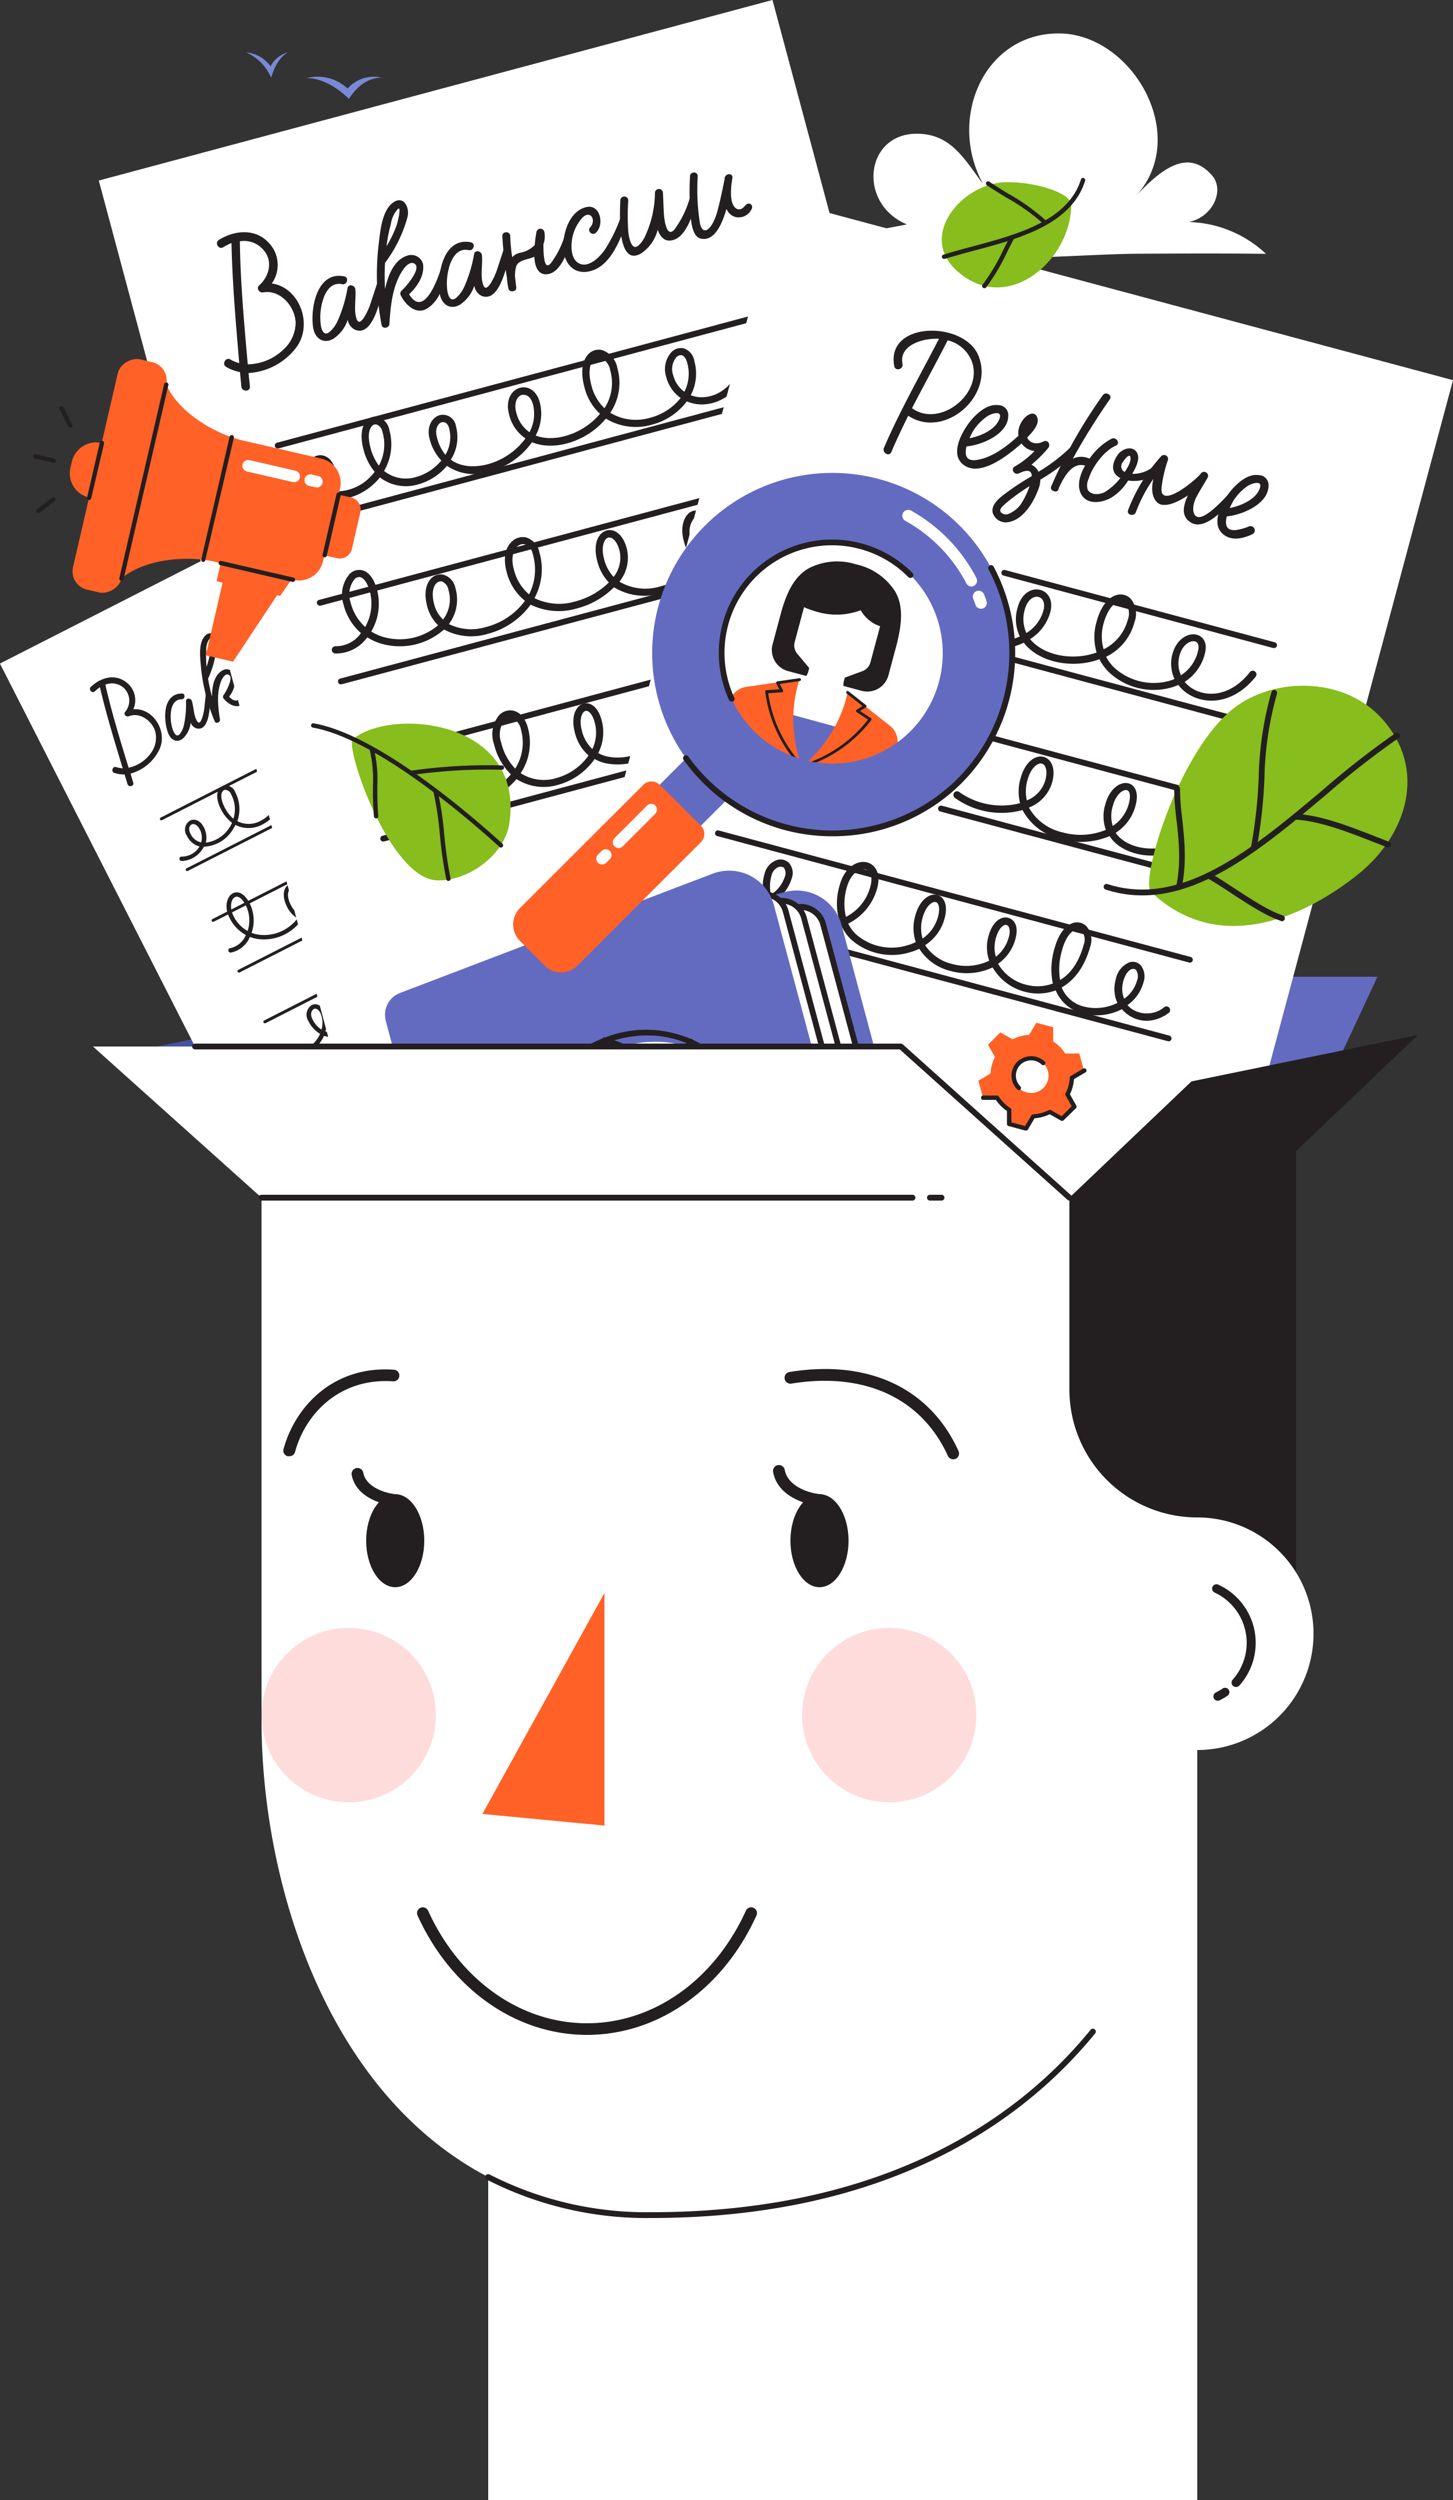 <?xml version="1.0" encoding="UTF-8"?> <svg xmlns="http://www.w3.org/2000/svg" id="Layer_3" data-name="Layer 3" viewBox="0 0 250 430"><rect x="0" y="0" width="250" height="430" fill="#333333" stroke="none"/> <defs> <style>.cls-1{fill:#636bc0;}.cls-2{fill:#4452a4;}.cls-3{fill:#231f20;}.cls-4{fill:#fff;}.cls-5{fill:#7a89d7;}.cls-6{fill:#ff6127;}.cls-7{fill:#87bd1d;}.cls-8{fill:#ffdcdc;}</style> </defs> <title>site</title> <polygon class="cls-1" points="98 168 237 168 223 198 84 198 98 168"></polygon> <polygon class="cls-2" points="66 172 84 198 45 206 27 180 66 172"></polygon> <polygon class="cls-2" points="184 206 84 206 84 198 223 198 184 206"></polygon> <polygon class="cls-3" points="84 198 45 206 84 206 84 198"></polygon> <path class="cls-3" d="M46.71,192.34a2.49,2.49,0,0,1,2.53,1.87h-.9a1.66,1.66,0,0,0-1.64-1,1.87,1.87,0,0,0-1.9,2,1.89,1.89,0,0,0,1.9,2,1.65,1.65,0,0,0,1.66-1.12h.9a2.47,2.47,0,0,1-2.57,2,2.86,2.86,0,0,1,0-5.72Z"></path> <path class="cls-3" d="M51.94,198.07a2,2,0,1,1,2-2A1.94,1.94,0,0,1,51.94,198.07Zm0-.77a1.25,1.25,0,1,0-1.18-1.25A1.16,1.16,0,0,0,52,197.3Z"></path> <path class="cls-3" d="M57,194a1.81,1.81,0,0,1,1.74,2,1.87,1.87,0,0,1-1.93,2,2.1,2.1,0,0,1-1-.3V200H55v-4.61c0-.45,0-.66-.41-.66v-.6c.64-.13,1.13,0,1.13.66A1.32,1.32,0,0,1,57,194ZM55.86,197a1.61,1.61,0,0,0,1,.31A1.11,1.11,0,0,0,57.9,196a1.09,1.09,0,0,0-1-1.23,1,1,0,0,0-1,1.07Z"></path> <path class="cls-3" d="M61.55,198.33c-.45,1.14-.93,2-2.26,1.47l.1-.63c.69.3,1,0,1.25-.67l.18-.47-1.74-3.78v-.1H60l.57,1.34.63,1.7h0l.58-1.69.51-1.35h.87v.1Z"></path> <path class="cls-3" d="M66,194a1.44,1.44,0,0,1,.89.27l-.22.75a1.37,1.37,0,0,0-.77-.23.93.93,0,0,0-1,1V198h-.86v-2.8c0-.34,0-.52-.42-.5v-.59c.57-.13,1.19,0,1.23.59A1.17,1.17,0,0,1,66,194Z"></path> <path class="cls-3" d="M68,192.44a.5.5,0,0,1,.52.51.52.52,0,1,1-.52-.51Zm.43,5.56h-.87v-3.81h.87Z"></path> <path class="cls-3" d="M72.29,197.82a2.38,2.38,0,0,1-1.17.32,1.81,1.81,0,0,1-1.74-2,1.91,1.91,0,0,1,2.16-2,4.2,4.2,0,0,1,1.59.36v3.78a1.75,1.75,0,0,1-1.86,1.93,3.32,3.32,0,0,1-1.62-.43l.13-.7a3.46,3.46,0,0,0,1.47.4c.6,0,1-.31,1-1.21Zm0-2.85a2.44,2.44,0,0,0-.82-.14,1.13,1.13,0,0,0-1.21,1.28c0,.84.47,1.27,1.07,1.28a1.69,1.69,0,0,0,1-.3Z"></path> <path class="cls-3" d="M77,198v-2.28a.85.85,0,0,0-.9-1,1,1,0,0,0-1,1V198h-.87v-5.84h.87v2.46a1.38,1.38,0,0,1,1.24-.56c1.06,0,1.53.67,1.53,1.66V198Z"></path> <path class="cls-3" d="M80.16,194.15H81.5v.62H80.16v1.73c0,1,.62,1,1.41.77l.09.66c-1.32.41-2.35.1-2.35-1.41v-1.75l-.78-.06v-.57h.78l.09-1.19h.77Z"></path> <path class="cls-3" d="M86.47,196.12V192.4h.93v3.69a1.26,1.26,0,0,0,2.51,0V192.4h.92v3.72a2.19,2.19,0,0,1-4.36,0Z"></path> <path class="cls-3" d="M92.54,196.86c0,.4.46.58.88.58s.9-.12.92-.59-.36-.46-.86-.52c-.79-.1-1.68-.19-1.7-1.06s.8-1.21,1.64-1.21,1.66.39,1.64,1.16h-.77c0-.38-.46-.5-.87-.5s-.82.19-.79.54.32.39.92.46c.81.1,1.59.24,1.59,1.15s-.82,1.22-1.68,1.22-1.7-.27-1.77-1.23Z"></path> <path class="cls-3" d="M96.6,196.86c0,.4.46.58.88.58s.9-.12.92-.59-.36-.46-.86-.52c-.79-.1-1.68-.19-1.7-1.06s.8-1.21,1.64-1.21,1.66.39,1.64,1.16h-.77c0-.38-.46-.5-.87-.5s-.82.19-.79.54.32.39.92.46c.81.1,1.59.24,1.59,1.15s-.82,1.22-1.68,1.22-1.7-.27-1.77-1.23Z"></path> <path class="cls-3" d="M102.16,194a1.44,1.44,0,0,1,.89.27l-.22.75a1.37,1.37,0,0,0-.77-.23.93.93,0,0,0-1,1V198h-.86v-2.8c0-.34,0-.52-.42-.5v-.59c.57-.13,1.19,0,1.23.59A1.17,1.17,0,0,1,102.16,194Z"></path> <path class="cls-3" d="M107.65,192.41a2.8,2.8,0,0,1,0,5.59h-2v-5.59Zm0,4.74a2,2,0,0,0,0-3.9h-1.09v3.9Z"></path> <path class="cls-3" d="M114.75,196.23h-2.85a1.14,1.14,0,0,0,1.25,1.12,3,3,0,0,0,1.4-.24l.11.65a3.68,3.68,0,0,1-1.46.33,2,2,0,0,1-2.17-2.09,1.88,1.88,0,0,1,2-1.94A1.62,1.62,0,0,1,114.75,196.23Zm-2.83-.62H114c0-.58-.46-.89-1-.89A1,1,0,0,0,111.92,195.62Z"></path> <path class="cls-3" d="M116.28,196.86c0,.4.46.58.88.58s.9-.12.92-.59-.36-.46-.86-.52c-.79-.1-1.68-.19-1.7-1.06s.8-1.21,1.64-1.21,1.66.39,1.64,1.16H118c0-.38-.46-.5-.87-.5s-.82.19-.79.54.32.39.92.46c.81.1,1.59.24,1.59,1.15s-.82,1.22-1.68,1.22-1.7-.27-1.77-1.23Z"></path> <path class="cls-3" d="M120.21,192.44a.5.5,0,0,1,.52.51.52.52,0,1,1-.52-.51Zm.43,5.56h-.87v-3.81h.87Z"></path> <path class="cls-3" d="M124.46,197.82a2.38,2.38,0,0,1-1.17.32,1.81,1.81,0,0,1-1.74-2,1.91,1.91,0,0,1,2.16-2,4.2,4.2,0,0,1,1.59.36v3.78a1.75,1.75,0,0,1-1.86,1.93,3.32,3.32,0,0,1-1.62-.43l.13-.7a3.46,3.46,0,0,0,1.47.4c.6,0,1-.31,1-1.21Zm0-2.85a2.43,2.43,0,0,0-.82-.14,1.13,1.13,0,0,0-1.21,1.28c0,.84.47,1.27,1.07,1.28a1.69,1.69,0,0,0,1-.3Z"></path> <path class="cls-3" d="M129.3,198v-2.26a.89.89,0,0,0-.9-1,1,1,0,0,0-1,1V198h-.88v-2.73c0-.46,0-.58-.41-.56v-.57c.56-.1,1.21-.14,1.21.6a1.39,1.39,0,0,1,1.31-.67,1.47,1.47,0,0,1,1.53,1.67V198Z"></path> <path class="cls-3" d="M134,196.41c0,.63.73.86,1.33.86s1.29-.18,1.29-.87-.76-.81-1.41-.87c-1-.09-2-.42-2-1.54s1-1.69,2.1-1.69,2.07.48,2.09,1.62h-.88c0-.6-.67-.79-1.22-.79s-1.18.21-1.18.84.63.71,1.28.8c1.14.13,2.17.35,2.17,1.64s-1.16,1.7-2.21,1.7-2.24-.52-2.26-1.7Z"></path> <path class="cls-3" d="M139.6,194.15h1.34v.62H139.6v1.73c0,1,.62,1,1.41.77l.09.66c-1.32.41-2.35.1-2.35-1.41v-1.75l-.78-.06v-.57h.78l.09-1.19h.77Z"></path> <path class="cls-3" d="M145.33,194.15v2.75c0,.46,0,.59.41.55V198c-.5.09-1.2.19-1.2-.64a1.38,1.38,0,0,1-1.33.69c-1.06,0-1.44-.74-1.44-1.69v-2.23h.88v2.23c0,.62.32,1,.83,1a1,1,0,0,0,1-1v-2.21Z"></path> <path class="cls-3" d="M149.41,197.3a1.28,1.28,0,0,1-1.28.78,1.81,1.81,0,0,1-1.77-2,1.85,1.85,0,0,1,1.82-2,2.11,2.11,0,0,1,1.07.3v-2.24h.87v4.65c0,.44,0,.61.4.61l0,.6c-.6.1-1.13,0-1.13-.6Zm-.14-2.14a1.61,1.61,0,0,0-1-.3,1.1,1.1,0,0,0-1.1,1.22c0,.66.34,1.24,1,1.24a1,1,0,0,0,1-1.07Z"></path> <path class="cls-3" d="M151.86,192.44a.5.5,0,0,1,.52.51.52.52,0,1,1-.52-.51Zm.43,5.56h-.87v-3.81h.87Z"></path> <path class="cls-3" d="M155.22,198.07a2,2,0,1,1,2-2A1.94,1.94,0,0,1,155.22,198.07Zm0-.77a1.25,1.25,0,1,0-1.18-1.25A1.16,1.16,0,0,0,155.24,197.3Z"></path> <path class="cls-4" d="M196.14,43.64c-5.54,0-15.72.7-21.36.7-13.73,0-28.62-.43-34.31-1.57,4.17-2.28,9.67-3,15.56-4.17C147.49,35,148.82,23,157.74,23c5.88,0,8.16,4.34,11.41,8.65-6.17-11.2.11-25.9,13-25.9,12.67,0,22.89,17.71,13.18,28.08,4.78-5.11,9.18-8.25,13.22-3.64,2.15,2.45.25,7.09-4,8a20.13,20.13,0,0,1,13.27,5.47C210.59,43.57,203.4,43.6,196.14,43.64Z"></path> <path class="cls-5" d="M59.8,15.23a6.06,6.06,0,0,1,5.84-1.89c-2.7.11-4.33,1.77-5.61,3.66-2.49-2.43-5.15-3.61-7.31-3.56A7.55,7.55,0,0,1,59.8,15.23Z"></path> <path class="cls-5" d="M46.55,11.39a4.87,4.87,0,0,1,3-2.39c-1.91,1.09-2.58,3.42-2.9,4.36A8.49,8.49,0,0,0,42.36,9,5.9,5.9,0,0,1,46.55,11.39Z"></path> <rect class="cls-4" x="22.43" y="88.58" width="84" height="119" transform="translate(-60.21 45.39) rotate(-27)"></rect> <path class="cls-3" d="M27.75,141.1a.25.25,0,0,1-.11-.47L80,113.93a.25.25,0,1,1,.23.45L27.87,141.07Z"></path> <path class="cls-3" d="M32.2,149.83a.25.25,0,0,1-.11-.47l52.39-26.69a.25.25,0,1,1,.23.45L32.31,149.8Z"></path> <path class="cls-3" d="M36.65,158.56a.25.25,0,0,1-.11-.47l52.39-26.7a.25.25,0,1,1,.23.45l-52.39,26.7Z"></path> <path class="cls-3" d="M41.1,167.29a.25.25,0,0,1-.11-.47l52.39-26.69a.25.25,0,1,1,.23.45L41.21,167.27Z"></path> <path class="cls-3" d="M45.55,176a.25.25,0,0,1-.11-.47l52.39-26.7a.25.25,0,1,1,.23.45L45.66,176Z"></path> <path class="cls-3" d="M50,184.76a.25.25,0,0,1-.11-.47l52.39-26.69a.25.25,0,1,1,.23.45L50.11,184.73Z"></path> <path class="cls-3" d="M51.74,181.12a4.29,4.29,0,0,1-1.46-.27.38.38,0,0,1,.26-.71,3.25,3.25,0,0,0,3.7-1,4.89,4.89,0,0,0,.83-1.32,5.12,5.12,0,0,1-2-2.18,2,2,0,0,1,.57-2.77c.64-.33,1.55-.14,2.13,1a4.92,4.92,0,0,1,.21,3.54,5.3,5.3,0,0,0,4.14-.44,7.75,7.75,0,0,0,3.34-3.29,7.42,7.42,0,0,1-2.74-3.13,3.55,3.55,0,0,1-.13-3.52,1.74,1.74,0,0,1,1.57-.85,2.49,2.49,0,0,1,2,1.62,6.58,6.58,0,0,1,.26,5.54,4.65,4.65,0,0,0,1.57.36,6.59,6.59,0,0,0,5.55-3.1,6.36,6.36,0,0,0,.58-1.13A5.21,5.21,0,0,1,70,167.2a3.19,3.19,0,0,1-.22-3.09,1.19,1.19,0,0,1,1.1-.58c.4,0,1.17.26,1.87,1.62a5.46,5.46,0,0,1,.39,3.95,4.27,4.27,0,0,0,1.12.21,6.44,6.44,0,0,0,5.48-3,5.39,5.39,0,0,0,.54-1.05,4.92,4.92,0,0,1-2-2.14,2.81,2.81,0,0,1-.22-2.74,1.14,1.14,0,0,1,1.05-.55,2.17,2.17,0,0,1,1.66,1.36,5.26,5.26,0,0,1,.47,3.65,5.45,5.45,0,0,0,4.26-.35,5.38,5.38,0,0,0,2.38-2.35,8.33,8.33,0,0,1-2.69-3.27c-1.18-2.31-.74-3.84.22-4.33.78-.4,2-.07,2.71,1.33a7.46,7.46,0,0,1,.7,5.95,3.91,3.91,0,0,0,1.53.41,5,5,0,0,0,4.3-2.47,5.77,5.77,0,0,0,.56-1.11,4,4,0,0,1-2-1.94,2.66,2.66,0,0,1-.16-2.63,1.28,1.28,0,0,1,1.14-.59,2.09,2.09,0,0,1,1.64,1.3,4.92,4.92,0,0,1,.37,3.34,3,3,0,0,0,.79,0,3.37,3.37,0,0,0,2.79-2.75.37.37,0,0,1,.73.16,4.11,4.11,0,0,1-3.43,3.33,3.65,3.65,0,0,1-1.1,0,6.51,6.51,0,0,1-.66,1.31,5.82,5.82,0,0,1-5,2.81,4.69,4.69,0,0,1-1.79-.46,6.08,6.08,0,0,1-2.68,2.65,6.22,6.22,0,0,1-4.82.41,6.28,6.28,0,0,1-.59,1.16,7.26,7.26,0,0,1-6.15,3.3,5,5,0,0,1-1.32-.24,7.21,7.21,0,0,1-.65,1.24A7.34,7.34,0,0,1,66,174.48a5.42,5.42,0,0,1-1.84-.42,8.52,8.52,0,0,1-3.67,3.61,6.06,6.06,0,0,1-4.74.49,5.69,5.69,0,0,1-.95,1.5A4,4,0,0,1,51.74,181.12Zm2.51-7.63a.56.56,0,0,0-.25.06c-.37.19-.7.86-.24,1.76a4.4,4.4,0,0,0,1.55,1.78,4.13,4.13,0,0,0-.19-2.86C54.88,173.76,54.56,173.5,54.25,173.5ZM62.09,167a1,1,0,0,0-.85.51,2.84,2.84,0,0,0,.17,2.77A6.84,6.84,0,0,0,63.79,173a5.85,5.85,0,0,0-.25-4.85c-.38-.74-.89-1.18-1.39-1.21Zm8.68-2.7a.47.47,0,0,0-.4.24,2.51,2.51,0,0,0,.26,2.34,4.45,4.45,0,0,0,1.77,1.93,4.71,4.71,0,0,0-.36-3.3c-.56-1.09-1.09-1.21-1.24-1.21Zm8.17-3.67a.41.41,0,0,0-.36.21c-.2.31-.24,1,.26,2a4.19,4.19,0,0,0,1.59,1.73,4.54,4.54,0,0,0-.44-3c-.35-.68-.76-.94-1-1Zm7-5.45a.76.76,0,0,0-.34.08c-.6.31-.83,1.48.11,3.32a7.88,7.88,0,0,0,2.31,2.9,6.78,6.78,0,0,0-.72-5.22A1.69,1.69,0,0,0,86,155.16Zm8-.9a.51.51,0,0,0-.44.25,2,2,0,0,0,.2,1.88A3.25,3.25,0,0,0,95.32,158a4.17,4.17,0,0,0-.32-2.8c-.28-.54-.65-.88-1-.89Z"></path> <path class="cls-3" d="M39.64,163.84a.38.38,0,0,1-.06-.75,3.75,3.75,0,0,0,2.67-2.15l.06-.11a6.65,6.65,0,0,1-2.8-2.93c-1-1.88-.48-3.72.57-4.26.76-.39,1.92-.14,2.89,1.76a6.55,6.55,0,0,1,.32,5.05,5.89,5.89,0,0,0,1.8.37,7.24,7.24,0,0,0,6.1-2.86,4.68,4.68,0,0,1-1.81-2c-1-2-.52-3.41.38-3.87a1.82,1.82,0,0,1,2.4,1.1,4.82,4.82,0,0,1,.09,4.39,4.47,4.47,0,0,0,1.19.22,8.19,8.19,0,0,0,6.71-3.78,7.29,7.29,0,0,0,.62-1.17,6.33,6.33,0,0,1-2.92-3,3.54,3.54,0,0,1-.15-3.53,1.81,1.81,0,0,1,1.6-.86,2.32,2.32,0,0,1,1.86,1.42,7.29,7.29,0,0,1,.56,5.54,6.82,6.82,0,0,0,5-.66,8.9,8.9,0,0,0,3.48-3.13,5.63,5.63,0,0,1-2-2.23c-1-1.87-.56-3.3.32-3.75s1.9,0,2.73,1.58a4.55,4.55,0,0,1-.05,4.1,4.73,4.73,0,0,0,1.6.36,8.06,8.06,0,0,0,6.7-3.65,6.39,6.39,0,0,0,.53-1A4.74,4.74,0,0,1,78,141.9c-.88-1.74-.52-3.23.35-3.67.62-.32,1.56-.12,2.33,1.39a5.43,5.43,0,0,1,.38,4.06,4.71,4.71,0,0,0,3.16-.48,6.75,6.75,0,0,0,2.68-2.48,4.48,4.48,0,0,1-1.74-1.95,2.93,2.93,0,0,1-.1-2.9,1.26,1.26,0,0,1,1.13-.62c.37,0,1.08.24,1.71,1.47a4.22,4.22,0,0,1,0,3.61,2.76,2.76,0,0,0,.87.07,4.07,4.07,0,0,0,3.32-2.6.38.38,0,0,1,.71.24,4.8,4.8,0,0,1-4,3.11,3.48,3.48,0,0,1-1.26-.14,7.47,7.47,0,0,1-3,2.85,5.32,5.32,0,0,1-3.74.5,7.3,7.3,0,0,1-.6,1.13,8.88,8.88,0,0,1-7.37,4,5.39,5.39,0,0,1-1.91-.45,9.64,9.64,0,0,1-3.82,3.43,7.64,7.64,0,0,1-5.63.69,8.26,8.26,0,0,1-.69,1.3,8.91,8.91,0,0,1-7.38,4.12,5.1,5.1,0,0,1-1.53-.31A8,8,0,0,1,45,161.57a6.68,6.68,0,0,1-2-.42l-.07.15a4.49,4.49,0,0,1-3.23,2.55Zm1.09-9.61a.67.67,0,0,0-.31.08c-.63.32-1,1.71-.24,3.25a6,6,0,0,0,2.42,2.57,5.79,5.79,0,0,0-.3-4.39C41.81,154.77,41.24,154.23,40.73,154.23Zm9.68-1.51a.71.71,0,0,0-.32.08c-.6.3-.8,1.39-.05,2.86a3.9,3.9,0,0,0,1.52,1.65,4,4,0,0,0-.08-3.74A1.34,1.34,0,0,0,50.41,152.72Zm8.8-6.46a1.06,1.06,0,0,0-.88.52,2.87,2.87,0,0,0,.19,2.78,5.68,5.68,0,0,0,2.5,2.63,6.58,6.58,0,0,0-.52-4.92,1.61,1.61,0,0,0-1.23-1Zm10-2.95a.59.59,0,0,0-.27.06c-.46.23-.76,1.24,0,2.74A4.87,4.87,0,0,0,70.59,148a3.81,3.81,0,0,0,.06-3.4C70.17,143.69,69.61,143.31,69.2,143.31Zm9.66-4.46a.4.4,0,0,0-.19,0c-.45.23-.71,1.31,0,2.66a4.11,4.11,0,0,0,1.69,1.85A4.71,4.71,0,0,0,80,140C79.63,139.27,79.2,138.85,78.85,138.85ZM86.11,136a.55.55,0,0,0-.44.28,2.24,2.24,0,0,0,.14,2.16,3.79,3.79,0,0,0,1.41,1.62,3.49,3.49,0,0,0,0-3c-.33-.65-.74-1-1.08-1.07Z"></path> <path class="cls-3" d="M31.42,148.09h-.2a.38.38,0,0,1-.35-.4.35.35,0,0,1,.4-.35,3.58,3.58,0,0,0,3-1.64l.07-.1a3.36,3.36,0,0,1-2.17-1.82,1.85,1.85,0,0,1,.51-2.63c.69-.35,1.73-.16,2.37,1.11a3.82,3.82,0,0,1,.37,2.68,5.7,5.7,0,0,0,4.1-2.67,6,6,0,0,0,.41-.74A6.63,6.63,0,0,1,38,139.16c-1.06-2.08-.65-3.47.23-3.92a1.7,1.7,0,0,1,2.24,1,6.24,6.24,0,0,1,.37,5,4.24,4.24,0,0,0,4-.06,6.06,6.06,0,0,0,2.61-2.63,5.9,5.9,0,0,1-1.89-2.26,2.42,2.42,0,0,1,0-2.45,1.49,1.49,0,0,1,1.32-.71,1.7,1.7,0,0,1,1.38,1,5,5,0,0,1,.21,4.08A5.41,5.41,0,0,0,53,137.9a8.43,8.43,0,0,0,3.88-4.09,4.84,4.84,0,0,1-2.56-2.41c-.8-1.58-.31-2.87.6-3.33s1.9-.19,2.6,1.18a5.46,5.46,0,0,1,.33,4.05,5.81,5.81,0,0,0,3.57-.67A8.42,8.42,0,0,0,65,129.07a6.49,6.49,0,0,1-2.54-2.76c-1.22-2.39-.7-4,.3-4.53s2.18-.06,3,1.54a6.42,6.42,0,0,1,.23,5.4,5.17,5.17,0,0,0,1.61.34,7.12,7.12,0,0,0,6-3.16,5.75,5.75,0,0,0,.42-.77A4.31,4.31,0,0,1,71.83,123c-.82-1.61-.32-3.12.61-3.6.6-.31,1.53-.22,2.17,1a5.56,5.56,0,0,1,.43,4.15,3.89,3.89,0,0,0,1.68-.09c1.77-.49,3.76-2.37,3.52-6.08a.37.37,0,0,1,.35-.4.35.35,0,0,1,.4.35c.27,4.16-2,6.29-4.07,6.85a4.57,4.57,0,0,1-2.13.08,6.6,6.6,0,0,1-.52,1,7.8,7.8,0,0,1-6.7,3.5,5.81,5.81,0,0,1-1.88-.41,9.18,9.18,0,0,1-4,3.9,6.32,6.32,0,0,1-4.16.72,9.16,9.16,0,0,1-4.25,4.55,6,6,0,0,1-5.18.37,6.87,6.87,0,0,1-2.94,2.92,5,5,0,0,1-4.65.08,6.88,6.88,0,0,1-.42.74,6.11,6.11,0,0,1-5,3,4.08,4.08,0,0,1-.24.41A4.5,4.5,0,0,1,31.42,148.09Zm1.85-6.35a.67.67,0,0,0-.3.07c-.39.2-.61.79-.18,1.62a2.59,2.59,0,0,0,1.82,1.46,3,3,0,0,0-.27-2.29C34,142,33.61,141.75,33.27,141.75Zm5.53-5.89a.58.58,0,0,0-.27.06c-.44.22-.78,1.18.1,2.91a6.08,6.08,0,0,0,1.53,2,5.39,5.39,0,0,0-.39-4.18A1.19,1.19,0,0,0,38.8,135.85Zm7.94-2a.75.75,0,0,0-.62.37,1.73,1.73,0,0,0,.08,1.7,5.29,5.29,0,0,0,1.52,1.89,4.26,4.26,0,0,0-.2-3.34,1,1,0,0,0-.75-.62Zm8.85-5.25a.86.86,0,0,0-.39.09c-.57.29-.85,1.18-.27,2.32a4,4,0,0,0,2.14,2,4.75,4.75,0,0,0-.28-3.52A1.44,1.44,0,0,0,55.6,128.64Zm7.9-6.29a.85.85,0,0,0-.39.09c-.7.36-.92,1.68,0,3.53a5.69,5.69,0,0,0,2.18,2.42,5.69,5.69,0,0,0-.22-4.73C64.63,122.75,64,122.35,63.5,122.35ZM73,120a.58.58,0,0,0-.27.07c-.53.27-.93,1.32-.28,2.59a3.57,3.57,0,0,0,1.82,1.72,4.84,4.84,0,0,0-.37-3.6C73.68,120.32,73.36,120,73,120Z"></path> <path class="cls-3" d="M27.46,128.83a7.76,7.76,0,0,1-5,4.23l.47,1.58c.18.61-.82.83-1,.2l-.5-1.64a5.25,5.25,0,0,1-1.77-.26c-.6-.21-.3-1.2.33-1a4.29,4.29,0,0,0,1.12.21c-1.4-4.63-2.82-9.25-3.92-13.95a6.51,6.51,0,0,0-.86.7c-.49.46-1.17-.31-.7-.76,1.75-1.65,4.25-2.35,6.25-.67A3.85,3.85,0,0,1,22.94,122C26.26,121.69,28.87,125.68,27.46,128.83Zm-.79-3.13c-.55-1.74-2.62-3.25-4.49-2.51-.42.19-1-.28-.66-.73a3,3,0,0,0-.39-4.28,3.06,3.06,0,0,0-3-.42c1.09,4.84,2.56,9.56,4,14.29A6.3,6.3,0,0,0,26,129.47,4.41,4.41,0,0,0,26.68,125.71Z"></path> <path class="cls-3" d="M36.22,119.65c-.12,1.28,0,6.07-2.3,5.66a1.6,1.6,0,0,1-1.11-1,4.41,4.41,0,0,1-1.2,2.58c-1,1-2.19.49-2.68-.79-.85-2.24-1-6.8,2.39-6.82.62,0,.56,1-.07,1-2.2,0-2.06,3.49-1.61,4.94.12.38.67,2.07,1.45.82a4,4,0,0,0,.56-1.35A16.75,16.75,0,0,0,32,120.6c0-.59.8-.56,1-.07.35,1.09.29,2.4.86,3.42.7,1.28,1.23-1.56,1.27-1.94l.26-2.44A.45.45,0,1,1,36.22,119.65Z"></path> <path class="cls-3" d="M43.4,115.79c-.11,1.77-.18,4-1.57,5.26-1.12,1-2.63,0-3.36-.9a.49.49,0,0,1,0-.6c.35-.44,2.06-3.49.63-3.54-.46,0-.83.66-1,1-.87,2.1-.6,4.53-.26,6.72.09.53-.69.84-.9.33A32,32,0,0,1,34.6,115c-.12-1.57-.55-4.23.6-5.54s2.12.09,2.1,1.27a16.34,16.34,0,0,1-1.5,6,26.89,26.89,0,0,0,.68,3.07c0-1.9.41-3.73,1.83-4.51a1.46,1.46,0,0,1,2,.63,4.45,4.45,0,0,1-.89,3.9c2.3,2.48,3-2.52,3.07-4.11C42.54,115.06,43.44,115.15,43.4,115.79Zm-7.87-1.1a13.34,13.34,0,0,0,.68-2.84c0-.17.12-2.26-.25-1.87a3.45,3.45,0,0,0-.47,2A20,20,0,0,0,35.53,114.69Z"></path> <path class="cls-3" d="M50.28,112.49c-.12,1.28,0,6.08-2.3,5.66a1.6,1.6,0,0,1-1.11-1,4.41,4.41,0,0,1-1.2,2.58c-1,1-2.19.49-2.68-.79-.85-2.24-1-6.8,2.39-6.82.62,0,.56,1-.08,1-2.2,0-2.06,3.49-1.61,4.94.12.38.67,2.07,1.45.82a4,4,0,0,0,.56-1.35,16.69,16.69,0,0,0,.34-4.06c0-.59.8-.56,1-.07.35,1.09.29,2.39.86,3.42.7,1.28,1.23-1.56,1.27-1.94l.26-2.44A.45.45,0,1,1,50.28,112.49Z"></path> <path class="cls-3" d="M57.17,108.77c-.12,1.49-.29,4.82-2.16,5.22-1,.2-1.51-.68-1.8-1.75l0,0c-.61.49-1.87.75-1.86,1.7a4,4,0,0,0,.16,1.24c.14.37.24.73.38,1.1.19.53-.7.82-.9.33a8.32,8.32,0,0,1-.45-1.25,45.24,45.24,0,0,1-1.58-4.77c-.15-.6.79-.79.94-.19a18.77,18.77,0,0,0,.75,2.44,1.83,1.83,0,0,1,.74-.69,3.36,3.36,0,0,0,1.58-1.32c-.09-.68-.11-1.29-.13-1.62a.49.49,0,0,1,.92-.18,2.75,2.75,0,0,1,.24,1.49c.27,1.39.79,3.23,1.39,2a10.75,10.75,0,0,0,.92-3.79A.45.45,0,1,1,57.17,108.77Z"></path> <path class="cls-3" d="M59.06,107.34c.59-1-.5-2.15-1.24-.8a5.13,5.13,0,0,0-.61,2.36c0,.91.24,2.4,1.18,2.87,1.45.71,2.7-1.37,3.08-2.45a18.44,18.44,0,0,0,.9-3.57c.08-.61,1-.54.9.09-.37,2.18-.78,5.48-3,6.63-1.8.94-3.35-.16-3.81-2s-.12-4.56,1.69-5.37c1.51-.69,2.57,1.59,1.74,2.8A.48.48,0,0,1,59.06,107.34Z"></path> <path class="cls-3" d="M71,101.68c-.2,1.55-.35,4.82-2.27,5.25-.7.15-1.22-.31-1.62-1a4.82,4.82,0,0,1-1.37,3.21c-2.61,2.31-3.59-4.81-3.77-5.78a.48.48,0,0,1,.94-.19,28.23,28.23,0,0,0,.81,3.68c.14.47.9,2.47,1.62,1.3a3.24,3.24,0,0,0,.44-1,12.71,12.71,0,0,0,.11-5.58.48.48,0,0,1,.94-.19c.22.79.39,1.59.62,2.38.07.3.91,3.11,1.68,1.66a11.86,11.86,0,0,0,1-3.9A.45.45,0,1,1,71,101.68Z"></path> <path class="cls-3" d="M77.58,101.3a1.72,1.72,0,0,1-1.75,1.2,1.67,1.67,0,0,1-1.2-.74c-.15,2.1-.67,4.18-2.29,4.15-1,0-1.55-1.72-1.8-2.56a33.31,33.31,0,0,1-1-4.49c-.12-.64.82-.83.91-.2a25.64,25.64,0,0,0,1.45,5.49c.73,1.54,1.62.24,1.77-1.92.06-1.25.06-2.68,0-3.94v-.12c0-.64.89-.84.92-.18l0,.68c.1,1.06.39,2.55,1.24,2.79.39.11.69-.17.92-.6C77.13,100.26,77.85,100.67,77.58,101.3Z"></path> <rect class="cls-4" x="36.96" y="12.63" width="120" height="170" transform="translate(-21.97 28.42) rotate(-15)"></rect> <path class="cls-3" d="M47.85,77.13a.5.5,0,0,1-.13-1L128.85,54.4a.5.5,0,0,1,.26,1L48,77.11Z"></path> <path class="cls-3" d="M51.47,90.65a.5.5,0,0,1-.13-1l81.14-21.74a.5.5,0,1,1,.26,1L51.6,90.63Z"></path> <path class="cls-3" d="M55.09,104.17a.5.5,0,0,1-.13-1L136.1,81.45a.5.5,0,0,1,.26,1L55.22,104.16Z"></path> <path class="cls-3" d="M58.72,117.7a.5.5,0,0,1-.13-1L139.72,95a.5.5,0,1,1,.26,1L58.85,117.68Z"></path> <path class="cls-3" d="M62.34,131.22a.5.5,0,0,1-.13-1l81.14-21.74a.5.5,0,0,1,.26,1L62.47,131.2Z"></path> <path class="cls-3" d="M66,144.74a.5.5,0,0,1-.13-1L147,122a.5.5,0,1,1,.26,1L66.09,144.73Z"></path> <path class="cls-3" d="M70.53,140.24a5.91,5.91,0,0,1-3.14-.94.63.63,0,1,1,.66-1.06,4.55,4.55,0,0,0,5.36-.27,6.9,6.9,0,0,0,1.5-1.54,7.33,7.33,0,0,1-2.09-3.6c-.53-2,.44-3.48,1.68-3.81,1-.28,2.29.27,2.79,2.11a7.09,7.09,0,0,1-.72,5,7.5,7.5,0,0,0,5.78.57,11,11,0,0,0,5.55-3.51A10.74,10.74,0,0,1,85,128a5.16,5.16,0,0,1,.89-5,2.61,2.61,0,0,1,2.53-.74c.65.17,1.84.79,2.41,2.93a9.49,9.49,0,0,1-1.24,7.8,7.36,7.36,0,0,0,6.09.85,10,10,0,0,0,5.59-3.9A7.54,7.54,0,0,1,98.91,126c-.51-1.9-.27-3.57.63-4.47a1.83,1.83,0,0,1,1.79-.51c.57.15,1.62.73,2.19,2.88a7.84,7.84,0,0,1-.59,5.63,6,6,0,0,0,1.4.56,9.21,9.21,0,0,0,8.45-2.48,7.64,7.64,0,0,0,1-1.25,7.15,7.15,0,0,1-2.21-3.58c-.46-1.73-.27-3.18.52-4a1.74,1.74,0,0,1,1.72-.47,3.18,3.18,0,0,1,2,2.46,7.61,7.61,0,0,1-.39,5.22,6.77,6.77,0,0,0,1.78.75,8,8,0,0,0,7.57-2,7,7,0,0,0,.48-.53,12.08,12.08,0,0,1-2.75-5.34c-.65-2.44-.43-4.44.62-5.49a2.25,2.25,0,0,1,2.21-.6,3.6,3.6,0,0,1,2.33,2.72,10.88,10.88,0,0,1-.75,8.52,5.5,5.5,0,0,0,1.92,1,7.05,7.05,0,0,0,6.66-2.14,8.17,8.17,0,0,0,1.06-1.3,5.82,5.82,0,0,1-2.25-3.32c-.68-2.52.28-4,1.46-4.33s2.39.35,2.93,2.37a7.1,7.1,0,0,1-.44,4.75,4.23,4.23,0,0,0,1,.2,4.75,4.75,0,0,0,4.63-3,.62.62,0,1,1,1.14.51,6,6,0,0,1-5.87,3.69,5.37,5.37,0,0,1-1.49-.34,9.44,9.44,0,0,1-1.29,1.59,8.29,8.29,0,0,1-7.86,2.47,6.73,6.73,0,0,1-2.32-1.14c-.17.2-.34.4-.53.58a9.23,9.23,0,0,1-8.78,2.3,8,8,0,0,1-2.06-.87,9.06,9.06,0,0,1-1.15,1.4,10.5,10.5,0,0,1-9.65,2.8,7.24,7.24,0,0,1-1.71-.69A11.28,11.28,0,0,1,96,135,8.68,8.68,0,0,1,88.87,134a12.26,12.26,0,0,1-6.2,3.94,8.71,8.71,0,0,1-6.75-.72A8.15,8.15,0,0,1,74.16,139,6.07,6.07,0,0,1,70.53,140.24Zm4.48-10-.19,0c-.53.14-1.15,1-.79,2.28a6.23,6.23,0,0,0,1.53,2.81,5.76,5.76,0,0,0,.52-3.87C75.87,130.66,75.47,130.2,75,130.2Zm12.8-6.8a1.45,1.45,0,0,0-1,.46,4,4,0,0,0-.57,3.83,9.67,9.67,0,0,0,2.4,4.47,8.26,8.26,0,0,0,1-6.68,2.63,2.63,0,0,0-1.53-2A1.2,1.2,0,0,0,87.81,123.39Zm13.06-1.18a.63.63,0,0,0-.44.21c-.43.43-.77,1.54-.3,3.26a6.31,6.31,0,0,0,1.79,3.11,6.6,6.6,0,0,0,.41-4.56c-.35-1.31-.91-1.89-1.31-2Zm12.5-2.69a.52.52,0,0,0-.37.17c-.36.36-.6,1.28-.2,2.77a5.92,5.92,0,0,0,1.59,2.76,6.41,6.41,0,0,0,.21-4.11c-.27-1-.75-1.48-1.1-1.58ZM124.73,114a1,1,0,0,0-.72.32c-.27.27-1.08,1.36-.29,4.28a11.33,11.33,0,0,0,2.26,4.6,9.84,9.84,0,0,0,.49-7.32A2.39,2.39,0,0,0,125,114,1,1,0,0,0,124.73,114Zm11.5,1.13-.15,0c-.6.16-1,1.2-.58,2.8a4.59,4.59,0,0,0,1.64,2.54,5.85,5.85,0,0,0,.34-3.85C137.21,115.6,136.68,115.11,136.23,115.11Z"></path> <path class="cls-3" d="M58,112.4h-.32a.63.63,0,0,1-.59-.66.63.63,0,0,1,.66-.59,5.26,5.26,0,0,0,4.3-2.18l.06-.07a9.62,9.62,0,0,1-3-4.92,5.46,5.46,0,0,1,1-5.2,2.3,2.3,0,0,1,2.25-.69c.79.21,1.88,1,2.52,3.38a9.44,9.44,0,0,1-1,7.15,8.32,8.32,0,0,0,2.3,1,10.21,10.21,0,0,0,9.2-2.08,6.79,6.79,0,0,1-1.88-3.26c-.55-2.05-.3-3.8.69-4.79a2.24,2.24,0,0,1,2.18-.62,3,3,0,0,1,2,2.32,7,7,0,0,1-1.13,6.15,8.68,8.68,0,0,0,6.42.49,11.92,11.92,0,0,0,6.66-4.49,9.16,9.16,0,0,1-3.17-5.06c-.57-2.11-.25-4,.86-5.07a2.66,2.66,0,0,1,2.58-.75A3.4,3.4,0,0,1,92.81,95a10.47,10.47,0,0,1-.85,7.88,9.7,9.7,0,0,0,7.11.54,12.69,12.69,0,0,0,5.69-3.24,8.1,8.1,0,0,1-2-3.69c-.79-3,.22-4.88,1.63-5.25,1.22-.32,2.76.5,3.45,3.09a6.57,6.57,0,0,1-1.26,5.72,8.82,8.82,0,0,0,7.11.79,11.41,11.41,0,0,0,6.25-4.11A6.92,6.92,0,0,1,117.64,93c-.6-2.25,0-3.85.73-4.59a1.86,1.86,0,0,1,1.81-.54c.53.14,1.51.68,2,2.7a7.84,7.84,0,0,1-.62,5.77,4.85,4.85,0,0,0,.85.31c2.44.65,5.64-.38,7.77-2.51l.15-.15a6.53,6.53,0,0,1-1.81-3.22c-.66-2.47.36-4.38,1.68-4.73,1-.27,2.31.28,2.93,2.63a6.12,6.12,0,0,1-1,5,3.82,3.82,0,0,0,1.07.3,5.73,5.73,0,0,0,5.33-2.6.63.63,0,0,1,1.08.64,7,7,0,0,1-6.57,3.21,5.07,5.07,0,0,1-1.69-.54l-.29.31c-2.43,2.43-6.12,3.6-9,2.83a6.23,6.23,0,0,1-1.18-.45,12.67,12.67,0,0,1-7,4.64,10,10,0,0,1-8.24-1,13.9,13.9,0,0,1-6.34,3.63A11,11,0,0,1,91.3,104,13.2,13.2,0,0,1,84,109a9.81,9.81,0,0,1-7.6-.73,11.48,11.48,0,0,1-10.52,2.52,9.64,9.64,0,0,1-2.69-1.17l-.09.12A6.61,6.61,0,0,1,58,112.4ZM61.8,99.25a1.2,1.2,0,0,0-.82.4,4.24,4.24,0,0,0-.65,4,8.42,8.42,0,0,0,2.5,4.19,8.17,8.17,0,0,0,.82-6.07c-.38-1.41-1-2.31-1.63-2.49A.89.89,0,0,0,61.8,99.25Zm14,.76a1,1,0,0,0-.73.33c-.65.65-.79,2-.37,3.58a5.5,5.5,0,0,0,1.53,2.64,5.67,5.67,0,0,0,.93-5.09A1.87,1.87,0,0,0,76,100,.94.94,0,0,0,75.77,100Zm14.15-6.42a1.49,1.49,0,0,0-1,.47c-.78.78-1,2.22-.54,3.86a8.05,8.05,0,0,0,2.62,4.31,9.34,9.34,0,0,0,.65-6.88,2.22,2.22,0,0,0-1.36-1.72A1.28,1.28,0,0,0,89.91,93.59Zm14.93-1.14-.19,0c-.68.18-1.35,1.46-.75,3.72a7,7,0,0,0,1.64,3.06,5.33,5.33,0,0,0,1-4.57C106.16,93.11,105.42,92.45,104.84,92.45Zm14.88-3.36a.68.68,0,0,0-.48.24,3.66,3.66,0,0,0-.4,3.39,5.88,5.88,0,0,0,1.71,3,6.62,6.62,0,0,0,.46-4.75c-.32-1.19-.81-1.72-1.16-1.82Zm11-1.83-.13,0c-.63.17-1.28,1.41-.79,3.2A5.47,5.47,0,0,0,131.16,93a4.83,4.83,0,0,0,.81-4C131.68,87.94,131.18,87.26,130.7,87.26Z"></path> <path class="cls-3" d="M51.74,88a4.32,4.32,0,0,1-1.22-.16.62.62,0,1,1,.35-1.2,5.12,5.12,0,0,0,4.52-1.4l0,0A4.9,4.9,0,0,1,53,82c-.53-2,.38-3.32,1.56-3.63s2.58.39,3.09,2.32a5.58,5.58,0,0,1-.24,3.81A8.09,8.09,0,0,0,63.73,82a8.79,8.79,0,0,0,.74-.84,9.65,9.65,0,0,1-1.93-3.86c-.59-2.19-.37-4,.59-5a2,2,0,0,1,2-.56A2.88,2.88,0,0,1,67,74a9,9,0,0,1-.92,7,6,6,0,0,0,5.49,1.05,8.57,8.57,0,0,0,4.36-2.84,8.46,8.46,0,0,1-2-3.67c-.6-2.22.46-3.79,1.75-4.14a2.28,2.28,0,0,1,2.77,1.9,7.22,7.22,0,0,1-.88,5.77c2.25,1.64,5.18,1.09,6.31.79a12,12,0,0,0,6.53-4.45,6.86,6.86,0,0,1-2.82-4.13c-.67-2.5.44-4.2,1.89-4.58,1.22-.33,2.8.31,3.39,2.48a7.87,7.87,0,0,1-.7,5.73,6.28,6.28,0,0,0,.61.2c3.06.82,7.08-.5,9.79-3.21.21-.21.43-.45.66-.73a9.22,9.22,0,0,1-2.68-4.58c-.67-2.5-.41-4.57.71-5.7a2.41,2.41,0,0,1,2.38-.66,4,4,0,0,1,2.59,3.11A9.17,9.17,0,0,1,105,71a8.58,8.58,0,0,0,6.86.85,9.75,9.75,0,0,0,5.25-3.4,6.27,6.27,0,0,1-2.47-3.57,4.39,4.39,0,0,1,.86-4.29,2.25,2.25,0,0,1,2.16-.67,2.69,2.69,0,0,1,1.8,2.16,8,8,0,0,1-.61,5.9,5.31,5.31,0,0,0,2.26.33c2.59-.15,5.88-2.17,6.64-7.38a.62.62,0,0,1,.71-.53.63.63,0,0,1,.53.71c-.87,5.95-4.75,8.26-7.81,8.44a6.49,6.49,0,0,1-3-.51,11,11,0,0,1-6,4A9.9,9.9,0,0,1,104.25,72q-.36.43-.77.85c-3,3-7.53,4.46-11,3.53a7.37,7.37,0,0,1-.94-.32,13.19,13.19,0,0,1-7.31,5.07,8.43,8.43,0,0,1-7.33-1,9.92,9.92,0,0,1-5,3.2,7.32,7.32,0,0,1-6.53-1.22,10,10,0,0,1-.76.85c-2.24,2.24-5.39,3.33-7.92,2.77a5.79,5.79,0,0,1-.43.47A6.81,6.81,0,0,1,51.74,88Zm3.35-8.43-.21,0c-.55.15-1,.87-.67,2.1a3.63,3.63,0,0,0,2,2.49,4.24,4.24,0,0,0,.25-3.15C56.16,80,55.58,79.59,55.09,79.59ZM64.59,73a.81.81,0,0,0-.58.26c-.23.23-.95,1.2-.26,3.75a8.7,8.7,0,0,0,1.44,3.08,7.62,7.62,0,0,0,.62-5.78,1.68,1.68,0,0,0-1-1.29Zm11.68-.38a.86.86,0,0,0-.23,0c-.71.19-1.25,1.17-.86,2.61a7.53,7.53,0,0,0,1.46,3,6,6,0,0,0,.64-4.55C77.11,73,76.73,72.62,76.28,72.62Zm13.85-4.71a1.11,1.11,0,0,0-.29,0c-.84.23-1.46,1.35-1,3.05a5.75,5.75,0,0,0,2.27,3.38,6.67,6.67,0,0,0,.59-4.83C91.38,68.39,90.72,67.91,90.12,67.91ZM103,61.45a1.2,1.2,0,0,0-.85.37c-.78.79-.93,2.46-.39,4.49A8.12,8.12,0,0,0,104,70.21a7.92,7.92,0,0,0,1-6.49,2.9,2.9,0,0,0-1.7-2.22A1.21,1.21,0,0,0,103,61.45Zm14.13-.37a1.13,1.13,0,0,0-.77.38,3.16,3.16,0,0,0-.53,3.08,5,5,0,0,0,1.92,2.84,6.82,6.82,0,0,0,.48-5c-.19-.7-.52-1.17-.91-1.27Z"></path> <path class="cls-3" d="M51,59.73a11.09,11.09,0,0,1-8.24,4.43L43,66.5c.07.9-1.39.92-1.47,0L41.29,64a7.5,7.5,0,0,1-2.39-.9c-.78-.47-.06-1.76.76-1.26a6.07,6.07,0,0,0,1.5.62c-.58-6.88-1.19-13.76-1.33-20.66a9.39,9.39,0,0,0-1.41.72c-.82.49-1.54-.78-.75-1.27,2.94-1.78,6.63-2,8.93.92a5.5,5.5,0,0,1,.16,6.59C51.47,49.39,53.93,55.74,51,59.73Zm-.17-4.6c-.25-2.6-2.69-5.33-5.53-4.84-.65.14-1.28-.68-.7-1.21,1.71-1.52,2.43-4.2.72-6.1a4.37,4.37,0,0,0-4.05-1.48c.09,7.08.74,14.12,1.36,21.16a9,9,0,0,0,6.07-2.48A6.31,6.31,0,0,0,50.86,55.13Z"></path> <path class="cls-3" d="M66,49.5c-.55,1.75-1.75,8.5-4.9,7.22A2.29,2.29,0,0,1,59.83,55a6.29,6.29,0,0,1-2.44,3.25c-1.7,1-3.2,0-3.51-1.89-.53-3.38.69-9.79,5.36-8.82.87.18.48,1.55-.39,1.34-3.08-.65-3.92,4.26-3.71,6.43,0,.57.32,3.09,1.79,1.57a5.64,5.64,0,0,0,1.18-1.72,23.84,23.84,0,0,0,1.68-5.58c.15-.83,1.29-.55,1.35.19.16,1.63-.31,3.43.19,5,.6,2,2.18-1.81,2.35-2.34l1.09-3.33A.65.65,0,1,1,66,49.5Z"></path> <path class="cls-3" d="M77.17,46.23c-.68,2.44-1.43,5.51-3.76,6.88-1.86,1.08-3.69-.75-4.43-2.26a.69.69,0,0,1,.11-.85c.62-.51,3.92-4.26,1.94-4.76-.65-.13-1.36.67-1.65,1.12C67.54,49,67.21,52.52,67,55.68c0,.76-1.21,1-1.35.19a45.78,45.78,0,0,1-.55-13.42c.29-2.23.49-6.08,2.48-7.57,1.82-1.38,2.93.75,2.55,2.39a23.32,23.32,0,0,1-3.88,7.94,38.25,38.25,0,0,0,0,4.5c.59-2.65,1.67-5.1,3.89-5.76a2.08,2.08,0,0,1,2.65,1.48c.27,2-1,3.85-2.4,5.19C72.94,54.78,75.35,48,76,45.8,76.18,45,77.41,45.34,77.17,46.23ZM66.5,42.36a19.18,19.18,0,0,0,1.79-3.76c.08-.23.84-3.13.2-2.69a4.93,4.93,0,0,0-1.24,2.62A28.39,28.39,0,0,0,66.5,42.36Z"></path> <path class="cls-3" d="M87.76,43.67c-.55,1.75-1.75,8.5-4.9,7.22a2.29,2.29,0,0,1-1.25-1.75,6.29,6.29,0,0,1-2.44,3.25c-1.7,1-3.2,0-3.51-1.89-.53-3.38.69-9.79,5.36-8.82.87.18.48,1.54-.39,1.34-3.08-.64-3.92,4.26-3.71,6.43,0,.57.32,3.09,1.79,1.57a5.68,5.68,0,0,0,1.18-1.72,23.9,23.9,0,0,0,1.68-5.58c.15-.83,1.29-.55,1.35.19.16,1.63-.31,3.43.19,5,.6,2,2.18-1.81,2.35-2.34l1.09-3.33A.65.65,0,1,1,87.76,43.67Z"></path> <path class="cls-3" d="M98.5,40.52c-.61,2-1.84,6.64-4.57,6.66-1.4,0-1.91-1.4-2-3l-.06,0c-1,.5-2.84.49-3.1,1.82a5.75,5.75,0,0,0-.14,1.78c.08.56.12,1.09.2,1.65.11.79-1.22.94-1.35.19a12.08,12.08,0,0,1-.26-1.88,64.62,64.62,0,0,1-.79-7.14c0-.88,1.34-.87,1.37,0a26.43,26.43,0,0,0,.33,3.64,2.6,2.6,0,0,1,1.24-.74A4.8,4.8,0,0,0,92,42.16c.08-1,.23-1.84.31-2.3a.69.69,0,0,1,1.34,0A3.94,3.94,0,0,1,93.5,42c0,2,.14,4.75,1.36,3.16a15.34,15.34,0,0,0,2.41-5A.64.64,0,1,1,98.5,40.52Z"></path> <path class="cls-3" d="M101.56,39.08c1.13-1.26-.06-3.16-1.49-1.48a7.31,7.31,0,0,0-1.56,3.12c-.27,1.27-.38,3.42.79,4.37,1.82,1.43,4.18-1.12,5-2.51a26.4,26.4,0,0,0,2.32-4.72c.29-.83,1.55-.45,1.23.39-1.16,2.94-2.72,7.43-6.2,8.36-2.8.78-4.63-1.22-4.72-4s1.19-6.4,4-7c2.32-.52,3.12,3,1.6,4.42C101.91,40.63,100.95,39.72,101.56,39.08Z"></path> <path class="cls-3" d="M119.9,34.71c-.73,2.11-1.91,6.63-4.74,6.67-1,0-1.61-.8-2-1.86a6.88,6.88,0,0,1-2.87,4.08c-4.33,2.46-3.59-7.79-3.56-9.19a.69.69,0,0,1,1.37,0,40.17,40.17,0,0,0,0,5.39c.05.7.52,3.72,1.88,2.3a4.61,4.61,0,0,0,.9-1.23,18.14,18.14,0,0,0,1.81-7.76.69.69,0,0,1,1.37,0c.08,1.17.08,2.34.16,3.51,0,.44.35,4.62,1.85,2.82a17,17,0,0,0,2.55-5.16A.64.64,0,1,1,119.9,34.71Z"></path> <path class="cls-3" d="M129.23,36.14a2.46,2.46,0,0,1-2.8,1.16A2.38,2.38,0,0,1,125,35.92c-.83,2.89-2.18,5.64-4.44,5.12-1.42-.34-1.66-2.87-1.75-4.11a47.29,47.29,0,0,1-.09-6.57c0-.93,1.39-.92,1.33,0a36.57,36.57,0,0,0,.39,8.1c.57,2.38,2.2.81,3-2.15.46-1.73.88-3.72,1.23-5.49l0-.18c.17-.9,1.5-.91,1.34,0l-.15,1c-.17,1.52-.21,3.68.9,4.27.52.27,1,0,1.46-.56C128.91,34.55,129.8,35.34,129.23,36.14Z"></path> <rect class="cls-4" x="110.04" y="46.96" width="120" height="170" transform="translate(39.95 -39.51) rotate(15)"></rect> <path class="cls-3" d="M219.15,111.45l-.13,0L172.66,99a.5.5,0,0,1-.35-.61.51.51,0,0,1,.61-.35l46.36,12.42a.5.5,0,0,1-.13,1Z"></path> <path class="cls-3" d="M215.53,125l-.13,0L169,112.53a.5.5,0,0,1-.35-.61.51.51,0,0,1,.61-.35L215.66,124a.5.5,0,0,1-.13,1Z"></path> <path class="cls-3" d="M211.91,138.5l-.13,0-46.37-12.42a.5.5,0,0,1-.35-.61.51.51,0,0,1,.61-.35L212,137.51a.5.5,0,0,1-.13,1Z"></path> <path class="cls-3" d="M208.28,152l-.13,0-46.36-12.42a.5.5,0,1,1,.26-1L208.41,151a.5.5,0,0,1-.13,1Z"></path> <path class="cls-3" d="M204.66,165.54l-.13,0-81.14-21.74a.5.5,0,0,1-.35-.61.51.51,0,0,1,.61-.35l81.14,21.74a.5.5,0,0,1-.13,1Z"></path> <path class="cls-3" d="M201,179.07l-.13,0-81.14-21.74a.5.5,0,0,1-.35-.61.51.51,0,0,1,.61-.35l81.14,21.74a.5.5,0,0,1-.13,1Z"></path> <path class="cls-3" d="M197.34,175.58a5.58,5.58,0,0,1-3.19-1,5.38,5.38,0,0,1-1.12-1,9.61,9.61,0,0,1-6.71.77,6.9,6.9,0,0,1-4.68-4,8.78,8.78,0,0,1-5.36.22,9,9,0,0,1-5.49-4.17,10.4,10.4,0,0,1-7.23.61,8.82,8.82,0,0,1-5.39-3.82,10.42,10.42,0,0,1-1.8.66,10.58,10.58,0,0,1-10-2.32,7.84,7.84,0,0,1-1.53-2.16q-.47.17-1,.3c-3.84,1-8.22.06-10.64-2.37a6.89,6.89,0,0,1-1.21-1.63,8.15,8.15,0,0,1-2.41.67,5.79,5.79,0,0,1-6-3.1.63.63,0,1,1,1.1-.59,4.55,4.55,0,0,0,4.78,2.45,6.9,6.9,0,0,0,2.07-.58,7.46,7.46,0,0,1,0-4.16,3.29,3.29,0,0,1,2.2-2.45,2.07,2.07,0,0,1,2,.49,2.65,2.65,0,0,1,.48,2.72,7.09,7.09,0,0,1-3.13,4,5.69,5.69,0,0,0,1,1.33c2.12,2.12,6,3,9.44,2,.26-.07.54-.16.84-.27a10.73,10.73,0,0,1,.11-5.91c.85-3.15,3.08-4.38,4.75-3.93,1.34.36,2.4,1.85,1.72,4.38a9.54,9.54,0,0,1-5,6.14,6.53,6.53,0,0,0,1.27,1.77,9.29,9.29,0,0,0,8.77,2,9,9,0,0,0,1.59-.59,7.51,7.51,0,0,1-.09-4.54c.74-2.78,2.51-3.91,3.79-3.57,1,.27,1.94,1.5,1.25,4.06a7.88,7.88,0,0,1-3.34,4.58,7.61,7.61,0,0,0,4.63,3.23,9.11,9.11,0,0,0,6.39-.56,7,7,0,0,1-.13-4.19c.7-2.63,2.25-3.5,3.39-3.19s1.82,1.5,1.27,3.58a7.58,7.58,0,0,1-3,4.33,7.72,7.72,0,0,0,4.77,3.59,7.63,7.63,0,0,0,4.65-.19,12.12,12.12,0,0,1,.28-6c.65-2.44,1.85-4.06,3.28-4.44a2.24,2.24,0,0,1,2.21.58,3.6,3.6,0,0,1,.66,3.53c-1,3.55-2.78,5.8-4.91,7a5.52,5.52,0,0,0,3.87,3.3,8.31,8.31,0,0,0,5.71-.64,5.81,5.81,0,0,1-.28-4,3.89,3.89,0,0,1,2.4-3,1.88,1.88,0,0,1,1.86.48,3.07,3.07,0,0,1,.51,3,7,7,0,0,1-2.75,3.9,4.21,4.21,0,0,0,.76.67,4.72,4.72,0,0,0,5.49-.25.63.63,0,1,1,.73,1A6.42,6.42,0,0,1,197.34,175.58ZM195,166.66a.81.81,0,0,0-.21,0c-.5.13-1.15.76-1.52,2.13a4.6,4.6,0,0,0,.15,3,5.77,5.77,0,0,0,2.22-3.15,1.94,1.94,0,0,0-.19-1.83A.61.61,0,0,0,195,166.66Zm-9.57-6.77a1.15,1.15,0,0,0-.3,0c-.36.1-1.61.64-2.4,3.56a11.35,11.35,0,0,0-.33,5.11c1.72-1,3.23-3,4.07-6.1a2.39,2.39,0,0,0-.34-2.32A1,1,0,0,0,185.44,159.88Zm-12.36-.82c-.5,0-1.29.67-1.73,2.32a5.91,5.91,0,0,0,0,3.18,6.36,6.36,0,0,0,2.25-3.45c.32-1.18,0-1.93-.38-2Zm-12.22-3.93c-.62,0-1.61.86-2.11,2.71a6.37,6.37,0,0,0,0,3.58,6.63,6.63,0,0,0,2.65-3.74c.4-1.49.11-2.4-.37-2.53Zm-12.27-5.61c-.94,0-2.27.87-2.87,3.09a9.77,9.77,0,0,0-.16,5.08,8.15,8.15,0,0,0,4.22-5.29c.4-1.48.07-2.6-.84-2.84A1.33,1.33,0,0,0,148.6,149.52Zm-14.24-.44a1.12,1.12,0,0,0-.29,0,2.07,2.07,0,0,0-1.32,1.57,6.31,6.31,0,0,0-.08,3.21,5.76,5.76,0,0,0,2.39-3.09,1.58,1.58,0,0,0-.16-1.51A.74.74,0,0,0,134.36,149.08Z"></path> <path class="cls-3" d="M206.59,149.31a6.73,6.73,0,0,1-4.08-1.31,5.09,5.09,0,0,1-1.19-1.31l-.41.12c-3.32.89-7.1.05-9.19-2a6.2,6.2,0,0,1-.8-1,12.68,12.68,0,0,1-8.37.52,10,10,0,0,1-6.62-5,13.71,13.71,0,0,1-11.64-2.1.62.62,0,0,1,.76-1,12.6,12.6,0,0,0,10.46,1.91,8.1,8.1,0,0,1,.07-4.22c.79-2.95,2.63-4.11,4-3.73,1.22.33,2.14,1.81,1.45,4.4a6.61,6.61,0,0,1-4,4.31,8.81,8.81,0,0,0,5.77,4.26,11.4,11.4,0,0,0,7.47-.43,6.92,6.92,0,0,1-.1-4.36c.73-2.75,2.61-4,4-3.63,1,.26,1.85,1.41,1.21,3.81a7.83,7.83,0,0,1-3.42,4.69,4.84,4.84,0,0,0,.58.7c1.76,1.76,5.11,2.47,8,1.71l.21-.06a6.54,6.54,0,0,1,0-3.69,4.28,4.28,0,0,1,2.73-3.24,1.9,1.9,0,0,1,1.88.45c.38.39,1,1.33.43,3.29a6.11,6.11,0,0,1-3.37,3.88,3.85,3.85,0,0,0,.77.8,5.72,5.72,0,0,0,5.91.41.63.63,0,1,1,.61,1.09A6.59,6.59,0,0,1,206.59,149.31Zm-2.44-9.53a1,1,0,0,0-.26,0,3.17,3.17,0,0,0-1.85,2.36,5.47,5.47,0,0,0-.08,2.92,4.83,4.83,0,0,0,2.71-3.08c.26-1,.22-1.75-.11-2.08A.57.57,0,0,0,204.15,139.77Zm-10.41-3.9c-.68,0-1.78.89-2.28,2.77a5.88,5.88,0,0,0,0,3.42,6.62,6.62,0,0,0,2.77-3.88c.38-1.42.11-2.17-.32-2.28Zm-14.65-4.56c-.7,0-1.75.82-2.31,2.88a7,7,0,0,0-.1,3.47,5.34,5.34,0,0,0,3.17-3.45c.47-1.74,0-2.71-.56-2.87Z"></path> <path class="cls-3" d="M208.43,120.51a7.53,7.53,0,0,1-3.36-.78,6.58,6.58,0,0,1-2.33-1.92,9.48,9.48,0,0,1-1.42.5,11.23,11.23,0,0,1-10.55-2.72,8.43,8.43,0,0,1-1.6-2.2q-.52.19-1.08.34c-4.11,1.1-8.75.1-11.29-2.44a7.2,7.2,0,0,1-.65-.74,12.22,12.22,0,0,1-4.18,1.11.62.62,0,0,1-.12-1.24,11.25,11.25,0,0,0,3.62-.95,6.86,6.86,0,0,1-.37-5c.67-2.5,2.49-3.41,3.92-3,1.22.33,2.27,1.67,1.69,3.84a8,8,0,0,1-3.47,4.62,6.19,6.19,0,0,0,.43.47c2.24,2.24,6.38,3.11,10.08,2.12.28-.08.59-.17.93-.29a9.38,9.38,0,0,1,0-5.31c.67-2.5,1.93-4.17,3.46-4.58a2.41,2.41,0,0,1,2.38.62,4,4,0,0,1,.69,4,9.17,9.17,0,0,1-4.89,6,7.34,7.34,0,0,0,1.33,1.81,10.08,10.08,0,0,0,9.34,2.39,8.26,8.26,0,0,0,1.09-.37,6.27,6.27,0,0,1-.35-4.31c.68-2.55,2.71-3.7,4.19-3.3,1,.26,1.92,1.28,1.38,3.28a8,8,0,0,1-3.47,4.82,5.43,5.43,0,0,0,1.78,1.4c2.32,1.17,6.18,1.06,9.44-3.07a.63.63,0,0,1,1,.78C213.61,119.42,210.83,120.51,208.43,120.51Zm-3.1-10.22c-.8,0-1.93.76-2.38,2.45a5,5,0,0,0,.24,3.41,6.83,6.83,0,0,0,2.92-4.08c.25-.94.07-1.6-.5-1.75A1,1,0,0,0,205.33,110.29Zm-12.51-6.78a1.34,1.34,0,0,0-.35,0c-1.07.29-2,1.67-2.58,3.69a8.09,8.09,0,0,0,0,4.48,7.92,7.92,0,0,0,4.16-5.1,2.9,2.9,0,0,0-.37-2.78A1.14,1.14,0,0,0,192.82,103.51Zm-14.42-.87c-.78,0-1.67.69-2.07,2.18a5.75,5.75,0,0,0,.27,4.06,6.61,6.61,0,0,0,2.93-3.88c.36-1.35-.15-2.14-.81-2.31A1.27,1.27,0,0,0,178.39,102.64Z"></path> <path class="cls-3" d="M156.27,71.51c-1,2-2,4.11-2.9,6.23-.37.89-1.64.14-1.28-.72,2.79-6.46,6.26-12.54,9.47-18.75a3.79,3.79,0,0,0-.61,0c-2.35,0-6.29,1.15-5.67,4.32.19.94-1.21,1.32-1.41.41-1.53-7.82,12.12-7.86,14.51-1.75C171.1,68.18,162.45,75.6,156.27,71.51Zm10.9-9.45a6,6,0,0,0-4.11-3.53c-2,3.91-4.13,7.78-6.14,11.68C161.73,73.69,169.33,67.63,167.17,62.06Z"></path> <path class="cls-3" d="M176.07,76c-2.11,1.89-7.29,6.28-10.31,3.93-2.63-2,.17-6.48,1.78-8.17,1.12-1.13,2.6-2.31,4.28-2.07a1.7,1.7,0,0,1,1.66,1.85c-.06,3.16-4.57,5-7.11,5.24,0,0,0,0-.07,0-.33,1.35-.17,2.55,1.63,2.35,2.73-.36,5.28-2.34,7.26-4.14A.67.67,0,1,1,176.07,76Zm-8.55-2a12.36,12.36,0,0,0-.71,1.38c1.94-.37,4.65-1.52,5.22-3.55.34-1.28-1.46-.67-2.08-.28A8.76,8.76,0,0,0,167.52,74Z"></path> <path class="cls-3" d="M185,78a33.43,33.43,0,0,1-6,4.5,4.64,4.64,0,0,1-.34,1.65c-.87,2.36-2.8,5.6-5.63,5.7a2.35,2.35,0,0,1-2.26-1.77c-.15-1.24.89-2.16,1.75-2.85a43.92,43.92,0,0,1,5-3.33c0-.87-.58-1.28-2.19-.49-.82.39-1.51-.75-.71-1.18A15.36,15.36,0,0,0,178,77.58c-2.39-.26-3.85-3.08-1.87-5.52.43-.57,1.66-1.47,2.24-.46.72,1.25-.81,2.79-1.63,3.66.4.93,1.53,1.3,2.79.68.72-.39,1.3.49.83,1.11a22,22,0,0,1-2.89,2.88,2.45,2.45,0,0,1,1.21,1.21,28.62,28.62,0,0,0,5.36-4.07A.65.65,0,1,1,185,78Zm-7.82,5.59a34.21,34.21,0,0,0-4.07,2.94c-.32.29-.92.75-1,1.17-.08.66.89.89,1.31.73a5,5,0,0,0,2.24-1.72A14.15,14.15,0,0,0,177.15,83.6Z"></path> <path class="cls-3" d="M198.8,81.58a6.53,6.53,0,0,1-4.69,1.07,8.9,8.9,0,0,1-2.91,2.95c-1.46.84-3.94,1.3-5.05-.4-.92-1.41-.47-3.34.55-5.11-2.21-.69-3.68,2-4.52,3.85l0,.06a.12.12,0,0,1-.06.09l0,.1a.55.55,0,0,1-.82.26.56.56,0,0,1-.43-.8A85.48,85.48,0,0,1,189.73,68c.51-.75,1.72-.05,1.21.7a115.07,115.07,0,0,0-6.35,10.19,3.41,3.41,0,0,1,2.87,0,10.77,10.77,0,0,1,3.83-3.45c.84-.32,1.51.85.7,1.21-2,.89-4,3.54-4.67,5.68a2.77,2.77,0,0,0-.21,1.79c.45,1.11,2.12,1,3,.5a9.78,9.78,0,0,0,2.26-1.92l.4-.47c-1.29-.65-1.82-2-.46-4,.68-1,2.54-1.71,3.31-.38.61,1.05-.18,2.58-.81,3.65a5.5,5.5,0,0,0,3.31-1C198.87,79.92,199.49,81,198.8,81.58Zm-5.29-.39c.62-.93,1.2-2,.95-2.65s-1.32,1-1.41,1.16A1.07,1.07,0,0,0,193.51,81.18Z"></path> <path class="cls-3" d="M212.39,85.7c-1.44,1.53-4.87,5.53-7.33,4.26-1.9-1-1.54-2.91-.67-4.76-2,1.37-4.38,2.31-5.42,1.08-.86-1-.85-2.45-.53-3.9a25.82,25.82,0,0,0-3,5.71c-.33.83-1.67.48-1.34-.36a29.37,29.37,0,0,1,5.7-9.27.69.69,0,0,1,1.16.65,21.64,21.64,0,0,0-1.1,4.73c-.4,3.92,5.95-1.28,6.77-2.42a.69.69,0,0,1,1.18.69c-.65,1.16-1.4,2.29-2,3.46-.7,1.45-.65,2.8,0,3.23,1.18.83,4.11-2.21,5.66-3.92A.64.64,0,1,1,212.39,85.7Z"></path> <path class="cls-3" d="M215.44,91.91c-1.75.8-3.54,1.1-4.9.05-2.63-2,.17-6.48,1.78-8.17,1.12-1.13,2.6-2.31,4.28-2.07a1.71,1.71,0,0,1,1.66,1.85c-.06,3.16-4.57,5-7.11,5.24,0,0,0,0-.07,0-.33,1.35-.17,2.55,1.63,2.35a9.78,9.78,0,0,0,2.18-.61A.73.73,0,1,1,215.44,91.91ZM212.3,86a12.36,12.36,0,0,0-.71,1.38c1.94-.37,4.64-1.52,5.22-3.55.34-1.28-1.46-.67-2.08-.28A8.75,8.75,0,0,0,212.3,86Z"></path> <circle class="cls-4" cx="143.21" cy="112.34" r="21" transform="translate(-2.37 221.59) rotate(-75)"></circle> <path class="cls-3" d="M147.3,97.07a10.68,10.68,0,0,0-8.17.69c-2.36,1.36-3.75,3.92-4.8,7.84l-1.4,5.22a3.76,3.76,0,0,0,2.66,4.61l12.66,3.39a3.76,3.76,0,0,0,4.61-2.66l1.4-5.22c1-3.91,1.13-6.83-.23-9.19A10.68,10.68,0,0,0,147.3,97.07Z"></path> <path class="cls-4" d="M139.58,113.62l-.54,2a1.67,1.67,0,0,1-1.37,1.22l-2.17.31c-2,5.64-.66,10.81,2.32,15.28,4.82-2.38,8.56-6.19,9.65-12.07L145.75,119a1.67,1.67,0,0,1-.58-1.74l.54-2Z"></path> <path class="cls-1" d="M137.82,132.43a17.8,17.8,0,0,0,7.78-6.95l-11-3A17.8,17.8,0,0,0,137.82,132.43Z"></path> <path class="cls-6" d="M137.77,132.63a20.92,20.92,0,0,0,16.43-2.42l.23-2.26a3.54,3.54,0,0,0-1.33-3.14l-7.26-5.72c-.07.33-.15.65-.24,1A22.65,22.65,0,0,1,138,131.82a22.63,22.63,0,0,1-.72-14c.09-.33.18-.65.28-1l-9.15,1.32a3.54,3.54,0,0,0-2.72,2.06l-.94,2.07A20.92,20.92,0,0,0,137.77,132.63Z"></path> <path class="cls-3" d="M138,132.06a.25.25,0,0,1-.07-.49,22.7,22.7,0,0,0,11.42-7.79l-1.95-1.29a.25.25,0,0,1,0-.42l1-.64-2.73-2.15a.25.25,0,0,1,.31-.39l3,2.37a.25.25,0,0,1,0,.41l-1,.62,1.85,1.23a.25.25,0,0,1,.06.36A23.2,23.2,0,0,1,138.07,132Z"></path> <path class="cls-3" d="M138,132.06a.25.25,0,0,1-.18-.08,23.2,23.2,0,0,1-6.16-13,.25.25,0,0,1,.23-.28l2.22-.14-.55-1a.25.25,0,0,1,.18-.36l3.79-.55a.24.24,0,0,1,.28.21.25.25,0,0,1-.21.28l-3.44.5.56,1.07a.25.25,0,0,1-.21.37l-2.33.15a22.7,22.7,0,0,0,6,12.45.25.25,0,0,1-.18.42Z"></path> <path class="cls-4" d="M140.92,105.33a17.56,17.56,0,0,1-2.58-.89l-1.61,6a2.22,2.22,0,0,0,.44,2l2.78,3.32a3.94,3.94,0,0,0,4.37,1.17l4.06-1.49a2.22,2.22,0,0,0,1.38-1.51l1.67-6.22a6,6,0,0,1-3.34-2.75A11.79,11.79,0,0,1,140.92,105.33Z"></path> <path class="cls-3" d="M143.2,133.84A21.5,21.5,0,1,1,164,117.91,21.46,21.46,0,0,1,143.2,133.84Zm0-42a20.53,20.53,0,1,0,5.34.71A20.6,20.6,0,0,0,143.17,91.83Z"></path> <path class="cls-1" d="M135,153.44,69.31,171a4,4,0,0,0-2.83,4.9l24.07,89.83a4,4,0,0,0,4.9,2.83L161.13,251a8,8,0,0,0,5.66-9.8l-22-82.1A8,8,0,0,0,135,153.44Z"></path> <rect class="cls-4" x="78.18" y="163.26" width="76" height="95" rx="4" ry="4" transform="translate(-50.59 37.25) rotate(-15)"></rect> <path class="cls-3" d="M94.59,266.08a4.5,4.5,0,0,1-4.34-3.34l-22.52-84a4.5,4.5,0,0,1,3.18-5.51l65.68-17.6a4.5,4.5,0,0,1,5.51,3.18l22.52,84a4.51,4.51,0,0,1-3.18,5.51l-65.68,17.6A4.54,4.54,0,0,1,94.59,266.08Zm42.27-109.52-65.68,17.6a3.5,3.5,0,0,0-2.47,4.29l22.52,84A3.5,3.5,0,0,0,95.51,265l65.68-17.6a3.5,3.5,0,0,0,2.48-4.29l-22.52-84a3.5,3.5,0,0,0-4.29-2.48Z"></path> <path class="cls-4" d="M136.41,155.38a4,4,0,0,0-3.09-.34L70.92,173.6a4,4,0,0,0-2.72,4.87l22.52,84a4,4,0,0,0,5,2.8l62.4-18.57a4,4,0,0,0,2.72-4.87l-22.52-84A4,4,0,0,0,136.41,155.38Z"></path> <path class="cls-3" d="M94.58,266a4.5,4.5,0,0,1-4.35-3.33l-22.52-84a4.48,4.48,0,0,1,3.06-5.48l62.4-18.57a4.5,4.5,0,0,1,5.63,3.15l22.52,84a4.48,4.48,0,0,1-3.06,5.48l-62.4,18.57A4.5,4.5,0,0,1,94.58,266Zm39.88-110.59a3.47,3.47,0,0,0-1,.14l-62.4,18.57a3.48,3.48,0,0,0-2.38,4.26l22.52,84a3.5,3.5,0,0,0,4.38,2.45L158,246.26a3.48,3.48,0,0,0,2.38-4.26l-22.52-84a3.5,3.5,0,0,0-3.39-2.59Z"></path> <path class="cls-4" d="M133.22,154.25a4,4,0,0,0-3.15-.28L70.77,173.53a4,4,0,0,0-2.61,4.83l22.51,84a4,4,0,0,0,5.12,2.76l59.29-19.56a4,4,0,0,0,2.61-4.83l-22.51-84A4,4,0,0,0,133.22,154.25Z"></path> <path class="cls-3" d="M94.54,265.85a4.5,4.5,0,0,1-4.35-3.33l-22.51-84a4.5,4.5,0,0,1,2.94-5.44l59.29-19.56a4.5,4.5,0,0,1,5.76,3.11l22.51,84a4.5,4.5,0,0,1-2.94,5.44L96,265.62A4.49,4.49,0,0,1,94.54,265.85Zm36.77-111.58a3.5,3.5,0,0,0-1.09.17L70.93,174a3.5,3.5,0,0,0-2.28,4.23l22.51,84a3.5,3.5,0,0,0,4.48,2.42l59.29-19.56a3.5,3.5,0,0,0,2.28-4.23l-22.51-84a3.5,3.5,0,0,0-3.38-2.59Z"></path> <path class="cls-1" d="M129.09,150.63a8,8,0,0,0-6.49-.35L68.82,170.79a4,4,0,0,0-2.44,4.77l24.06,89.79a4,4,0,0,0,5.29,2.7l54.55-20.8a8,8,0,0,0,4.88-9.55l-22-82A8,8,0,0,0,129.09,150.63Z"></path> <path class="cls-4" d="M130.65,193.26c3,11.2-3.39,23.68-14.28,27.86s-22.14-1.51-25.15-12.71,3.39-23.68,14.28-27.86S127.65,182.06,130.65,193.26Z"></path> <path class="cls-3" d="M99.65,191.48A18.85,18.85,0,0,1,92,189.86a.5.5,0,0,1,.41-.91,18.63,18.63,0,0,0,14.34.19,22.91,22.91,0,0,0,11.62-10.2.5.5,0,1,1,.87.49,23.91,23.91,0,0,1-12.13,10.64A20.68,20.68,0,0,1,99.65,191.48Z"></path> <path class="cls-3" d="M100.19,219.85a.5.5,0,0,1-.44-.75,23.92,23.92,0,0,1,12.13-10.64,19.62,19.62,0,0,1,15.1.21.5.5,0,1,1-.41.91,18.62,18.62,0,0,0-14.34-.19,22.91,22.91,0,0,0-11.62,10.2A.5.5,0,0,1,100.19,219.85Z"></path> <path class="cls-3" d="M114.92,220l-.13,0c-7.85-2.08-13.88-8.31-16.12-16.67a29,29,0,0,1,5-24.68.51.51,0,0,1,.53-.18c7.85,2.08,13.88,8.31,16.12,16.67a29,29,0,0,1-5,24.68A.5.5,0,0,1,114.92,220Zm-10.67-40.5a28,28,0,0,0-4.6,23.55c2.11,7.89,7.74,13.8,15.08,15.87a28,28,0,0,0,4.6-23.55C117.21,187.53,111.59,181.62,104.24,179.55Z"></path> <path class="cls-3" d="M89.77,207.34a.5.5,0,0,1-.18-1L129,191.22a.5.5,0,0,1,.36.93L89.95,207.3A.51.51,0,0,1,89.77,207.34Z"></path> <path class="cls-3" d="M114.92,220a.5.5,0,0,1-.48-.37l-10.87-40.57a.5.5,0,0,1,1-.26l10.87,40.57a.5.5,0,0,1-.35.61Z"></path> <path class="cls-3" d="M107.66,221.43a18.76,18.76,0,0,1-8.55-2A19.24,19.24,0,0,1,89.29,207c-3.06-11.42,3.48-24.19,14.58-28.46a19.45,19.45,0,0,1,16,.63,19.24,19.24,0,0,1,9.82,12.42C132.74,203,126.2,215.75,115.1,220A20.7,20.7,0,0,1,107.66,221.43Zm3.63-43.33a19.69,19.69,0,0,0-7.07,1.35c-10.64,4.09-16.91,16.32-14,27.26a18.24,18.24,0,0,0,9.31,11.78,18.45,18.45,0,0,0,15.17.59c10.64-4.09,16.91-16.32,14-27.26A18.25,18.25,0,0,0,119.4,180,17.76,17.76,0,0,0,111.3,178.1Z"></path> <path class="cls-3" d="M93.16,239.88c.12,1.84.28,3.66.5,5.49a.57.57,0,1,1-1.12.13c-.66-5.59-.72-11.25-1-16.87a3.06,3.06,0,0,0-.41.27c-1.56,1.1-3.71,3.73-2.07,5.53.49.53-.29,1.44-.77.94-4-4.46,5-10.91,8.92-8C101.67,230.68,98.83,239.67,93.16,239.88Zm3.54-11.39a4.24,4.24,0,0,0-4.09-.4c.19,3.53.29,7.09.48,10.62C97.62,238.75,100.29,231.16,96.7,228.49Z"></path> <path class="cls-3" d="M109.61,233c-.42,1.46-1.3,7-3.72,6.22a1.63,1.63,0,0,1-1-1.32,5.77,5.77,0,0,1-1.86,2.82c-1.3,1-2.46.28-2.71-1.26-.42-2.69.48-8,4.06-7.54.67.08.38,1.21-.29,1.11-2.36-.28-3,3.75-2.81,5.48,0,.46.26,2.48,1.38,1.13a5.2,5.2,0,0,0,.89-1.48,21.66,21.66,0,0,0,1.26-4.64.52.52,0,0,1,1,0c.13,1.31-.22,2.8.17,4.06.47,1.56,1.66-1.63,1.79-2.07l.82-2.78C108.85,232.05,109.82,232.26,109.61,233Z"></path> <path class="cls-3" d="M114.55,231.3a13.8,13.8,0,0,1-2.38,4.16c.84,1.64.91,3.28-.45,4.35-1.09.86-2.77.6-2.34-1.62a5.92,5.92,0,0,1,1.41-2.67l-.08-.11c-.76-1.23-2.08-2.25-2.59-3.66a3,3,0,0,1,.67-3.11c1.32-1.12,1.53,2.79,1,3.79a1.75,1.75,0,0,0,.34.37,12.13,12.13,0,0,1,1.52,1.74,13,13,0,0,0,2.15-3.71C114,230.25,114.77,230.72,114.55,231.3Zm-3.25,5.24a5.86,5.86,0,0,0-.79,1.47c-.37,1,.21,1.58.76.82A2.36,2.36,0,0,0,111.29,236.54Z"></path> <path class="cls-3" d="M113.72,237.74c-.64-.2-.37-1.3.26-1.13,1.63.45,3.66-1.49,2.48-3.2a31.37,31.37,0,0,0-2.46-2.54,4.41,4.41,0,0,1-.55-3.78c.16-.7.71-1.85,1.48-1.12,1,.9.36,3.07.06,4.35.78,1,2.07,1.78,2.59,2.85C118.81,235.67,116,238.36,113.72,237.74Z"></path> <path class="cls-3" d="M126.88,226.12c-.59,2.5-2.61,8.62-5.92,6.73-.6-.32-.09-1.24.51-1,1.8.61,1.62-4.72,1-5.59-1.4-2-2.88,5-2.93,5.84v0c.2,2.94.5,5.87.86,8.81a.52.52,0,1,1-1,.15,144.67,144.67,0,0,1-1.2-15.74c0-.74,1-.87,1.06-.16,0,1.1,0,2.2.1,3.29a8.92,8.92,0,0,1,1.36-2.87c1-1.23,2.13-1.07,2.83.21a8.36,8.36,0,0,1,.11,5.44c1.22-1.38,2-4.21,2.31-5.35A.49.49,0,1,1,126.88,226.12Z"></path> <path class="cls-3" d="M134.34,222.92A4.76,4.76,0,0,1,131.6,226c-.28,2.35-1.27,5.7-3.88,5.29-1.21-.17-1.71-1.86-1.82-3a10.24,10.24,0,0,1,1.12-5.89.52.52,0,1,1,.93.47c-.94,1.83-1.49,4.29-.8,6.15.39,1,1.3,1.66,2.24.44a6.31,6.31,0,0,0,1-2.61c0-.21.09-.48.15-.75a2,2,0,0,1-2.08-2.05c0-1.25.83-2.34,2.09-2,1,.27,1.12,1.67,1.12,2.67a3.3,3.3,0,0,0,1.74-2.05C133.65,222,134.53,222.21,134.34,222.92Zm-3.67,2.19a2.86,2.86,0,0,0-.29-1.69c-.54-.82-1,.56-.77,1A1.11,1.11,0,0,0,130.68,225.1Z"></path> <path class="cls-3" d="M140.93,220.58c-.64,2-1.92,7.3-4.68,7.23-1.76,0-1.53-2.29-1-4.18a1.66,1.66,0,0,1-1.55.15c-1.05-.51-1.2-1.65-1.13-2.81,0-.85.61-1.73,1.44-1.27s.57,2.24.41,3.05a.1.1,0,0,1,0,.06c.59-.09,1.36-1,1.55-1.34.39-.65,1.18-.23.9.46a10.81,10.81,0,0,0-.9,3.28c-.06,1.27.62,2,1.6.66a18.29,18.29,0,0,0,2.43-5.5C140.2,219.64,141.14,219.86,140.93,220.58Z"></path> <path class="cls-3" d="M141,219.07c.05,1.39,0,3.5.81,4.62.54.73,1.79-.13,2.23-.72l.26-.35c.47-.65,1.28,0,.84.62-.83,1.32-2,2.22-3.46,1.77-1.29-.39-1.5-2.58-1.61-3.79-.08-.8-.11-1.62-.14-2.41l-.42.16c-.65.28-.93-.78-.28-1.05a7.41,7.41,0,0,0,.7-.3c0-1.64.13-3.32.31-5,.08-.72,1.15-.83,1.07-.11-.16,1.53-.28,3.07-.32,4.61l2.24-1c.66-.25.94.8.28,1.06-.85.35-1.69.73-2.53,1.11C141,218.6,141,218.82,141,219.07Z"></path> <rect class="cls-1" x="105.75" y="132.8" width="24" height="10" transform="translate(-62.95 123.62) rotate(-45)"></rect> <path class="cls-6" d="M120.58,142,113.51,135a2,2,0,0,0-2.83,0L89.47,156.18a4,4,0,0,0,0,5.66l4.24,4.24a4,4,0,0,0,5.66,0l21.21-21.21A2,2,0,0,0,120.58,142Z"></path> <path class="cls-1" d="M165.13,90.42a31,31,0,1,0,0,43.84A31,31,0,0,0,165.13,90.42Zm-35.36,35.36a19,19,0,1,1,26.87,0A19,19,0,0,1,129.77,125.78Z"></path> <path class="cls-3" d="M143.21,143.84a31.29,31.29,0,0,1-22.27-9.23,31.71,31.71,0,0,1-3.3-3.88.5.5,0,1,1,.81-.58,30.92,30.92,0,0,0,3.2,3.76,30.5,30.5,0,0,0,43.13,0,30.69,30.69,0,0,0,5.29-36,.5.5,0,0,1,.88-.47,31.7,31.7,0,0,1-5.46,37.22A31.29,31.29,0,0,1,143.21,143.84Z"></path> <path class="cls-3" d="M125.88,120.66a.5.5,0,0,1-.46-.29A19.5,19.5,0,0,1,157,98.55a.5.5,0,1,1-.71.71A18.5,18.5,0,0,0,126.34,120a.5.5,0,0,1-.25.66A.49.49,0,0,1,125.88,120.66Z"></path> <path class="cls-4" d="M106.44,145.87a1,1,0,0,1-.71-1.71l5.66-5.66a1,1,0,0,1,1.41,1.41l-5.66,5.66A1,1,0,0,1,106.44,145.87Z"></path> <path class="cls-4" d="M103.61,148.7a1,1,0,0,1-.71-1.71l.71-.71A1,1,0,0,1,105,147.7l-.71.71A1,1,0,0,1,103.61,148.7Z"></path> <path class="cls-4" d="M168.78,104.7a1,1,0,0,1-.95-.68q-.18-.53-.38-1.05a1,1,0,0,1,1.87-.72q.22.57.41,1.14a1,1,0,0,1-.95,1.32Z"></path> <path class="cls-4" d="M167.16,100.88a1,1,0,0,1-.89-.54,26.05,26.05,0,0,0-10.51-10.76,1,1,0,1,1,1-1.75A28.06,28.06,0,0,1,168,99.42a1,1,0,0,1-.89,1.46Z"></path> <path class="cls-7" d="M233.49,150.53c-9.94,7.86-24.18,13.52-35.43,2.91-1.91-1.8,4.26-22.91,13.46-31,7-6.14,19.52-6.17,26.1,1C245.73,132.24,242.13,143.7,233.49,150.53Z"></path> <path class="cls-3" d="M215.63,146.15a.5.5,0,0,1-.36-.58,84.25,84.25,0,0,0,1.3-11.9,57.87,57.87,0,0,1,2.2-14.65.48.48,0,0,1,.62-.33.5.5,0,0,1,.33.62,57,57,0,0,0-2.16,14.42,85.08,85.08,0,0,1-1.31,12,.5.5,0,0,1-.59.4Z"></path> <path class="cls-3" d="M202.74,153a.5.5,0,0,1-.36-.59c.87-4.1.43-8.17,0-11.76a41.59,41.59,0,0,1-.35-5,.5.5,0,0,1,.51-.49.49.49,0,0,1,.49.51,40.68,40.68,0,0,0,.35,4.89c.4,3.67.85,7.82-.06,12.08a.5.5,0,0,1-.59.38Z"></path> <path class="cls-3" d="M238.67,145.71l-.05,0-2.23-.86c-4.41-1.73-9.4-3.68-13.55-3.87a.51.51,0,0,1-.48-.52.5.5,0,0,1,.52-.48c4.32.19,9.39,2.18,13.87,3.93l2.22.86a.5.5,0,0,1-.3,1Z"></path> <path class="cls-3" d="M220.38,158.39h0c-2.49-.81-5.56-2.82-8.54-4.76-1.48-1-2.88-1.88-4.13-2.6a.5.5,0,0,1,.5-.87c1.28.73,2.69,1.65,4.18,2.63,2.92,1.91,5.94,3.88,8.3,4.65a.5.5,0,0,1-.28,1Z"></path> <path class="cls-3" d="M191.42,153.35q-.59-.15-1.18-.34a.5.5,0,0,1-.32-.63.49.49,0,0,1,.63-.32c12.81,4.14,25.06-6.13,36.92-16.08a148.64,148.64,0,0,1,12.68-9.91.5.5,0,0,1,.55.83,147.89,147.89,0,0,0-12.59,9.84C216.41,146.57,204.31,156.72,191.42,153.35Z"></path> <path class="cls-7" d="M75.19,151.42c5.45.18,11.62-4.43,12.43-9.7,2.78-18.08-20.6-20.06-26.91-14.54C59.31,128.41,67,151.15,75.19,151.42Z"></path> <path class="cls-3" d="M70.65,133.33a.38.38,0,0,1-.06-.75,93.42,93.42,0,0,1,15.82-.93.38.38,0,0,1,0,.75,92.83,92.83,0,0,0-15.7.92Z"></path> <path class="cls-3" d="M77.15,151.52a.37.37,0,0,1-.37-.29,70.12,70.12,0,0,1-1.09-7.59,55.55,55.55,0,0,0-1.13-7.51.37.37,0,1,1,.73-.18,56,56,0,0,1,1.15,7.61,69.49,69.49,0,0,0,1.08,7.51.37.37,0,0,1-.29.45Z"></path> <path class="cls-3" d="M64.71,140.76a.37.37,0,0,1-.37-.34c-.18-2-.18-3.72-.17-5.22a22.81,22.81,0,0,0-.53-6.11.38.38,0,1,1,.73-.19,23.44,23.44,0,0,1,.55,6.3c0,1.49,0,3.17.17,5.15a.37.37,0,0,1-.34.41Z"></path> <path class="cls-3" d="M86.2,145.79a.37.37,0,0,1-.25-.1c-4.73-4.31-21-18.53-32.06-20.53a.38.38,0,1,1,.13-.74c11.26,2,27.67,16.36,32.44,20.71a.38.38,0,0,1-.25.65Z"></path> <path class="cls-7" d="M184.31,35.2c0-2-6.26-4-11.35-3.86-7.37.2-15.16,9.18-8.23,15.32C173.45,54.37,184.37,44.56,184.31,35.2Z"></path> <path class="cls-3" d="M179.68,38.51a.37.37,0,0,1-.27-.11A34.37,34.37,0,0,0,173.17,34c-1.12-.69-2.28-1.4-3.37-2.13a.37.37,0,1,1,.42-.62c1.07.73,2.22,1.43,3.34,2.11a34.82,34.82,0,0,1,6.38,4.56.38.38,0,0,1-.27.64Z"></path> <path class="cls-3" d="M169.36,49.57a.37.37,0,0,1-.23-.08.37.37,0,0,1-.06-.53,35,35,0,0,0,3.57-6c.42-.84.82-1.63,1.22-2.34a.37.37,0,0,1,.65.37c-.39.7-.79,1.48-1.2,2.31a35.57,35.57,0,0,1-3.65,6.16A.37.37,0,0,1,169.36,49.57Z"></path> <path class="cls-3" d="M162.45,44.53a.37.37,0,0,1-.11-.73c1.55-.49,3.2-.93,4.95-1.4C175,40.33,183.77,38,186,30.82a.38.38,0,0,1,.72.22c-2.32,7.55-11.29,10-19.2,12.09-1.74.47-3.38.91-4.92,1.39Z"></path> <path class="cls-6" d="M182.36,180.05a7,7,0,0,0-1.15-.93l0-2.43-2.9-.78L177.06,178a7,7,0,0,0-2.84.76l-2.11-1.19L170,179.7l1.19,2.11a7,7,0,0,0-.76,2.84l-2.09,1.23.78,2.9,2.43,0a7,7,0,0,0,2.08,2.08l0,2.43,2.9.78,1.23-2.09a7,7,0,0,0,2.84-.76l2.11,1.19,2.12-2.12-1.19-2.11a7,7,0,0,0,.76-2.84l2.09-1.23-.78-2.9-2.43,0A7,7,0,0,0,182.36,180.05Zm-2.83,7.07a3,3,0,1,1,0-4.24A3,3,0,0,1,179.53,187.12Z"></path> <path class="cls-3" d="M176.53,194.46h-.1l-2.9-.78a.38.38,0,0,1-.28-.36l0-2.23a7.39,7.39,0,0,1-1.91-1.91l-2.23,0a.38.38,0,0,1,0-.75h0l2.43,0a.37.37,0,0,1,.31.17,6.66,6.66,0,0,0,2,2,.38.38,0,0,1,.17.31l0,2.14,2.35.63,1.09-1.84a.38.38,0,0,1,.3-.18,6.56,6.56,0,0,0,2.69-.72.38.38,0,0,1,.36,0l1.86,1.05,1.72-1.72-1.05-1.86a.37.37,0,0,1,0-.36,6.58,6.58,0,0,0,.72-2.69.38.38,0,0,1,.18-.3l2.09-1.23a.38.38,0,1,1,.38.65l-1.92,1.13a7.29,7.29,0,0,1-.7,2.61l1.1,1.94a.38.38,0,0,1-.06.45L183,192.69a.38.38,0,0,1-.45.06l-1.94-1.1a7.29,7.29,0,0,1-2.61.7l-1.13,1.92A.37.37,0,0,1,176.53,194.46Z"></path> <path class="cls-3" d="M175.29,187.5a.37.37,0,0,1-.26-.11,3.37,3.37,0,0,1,0-4.77,3.46,3.46,0,0,1,4.77,0,.38.38,0,0,1-.53.53,2.62,2.62,0,1,0-3.71,3.71.37.37,0,0,1-.26.64Z"></path> <path class="cls-6" d="M60.35,85.54A2.14,2.14,0,0,1,62,88.11l-1.44,6.25A2.14,2.14,0,0,1,57.94,96l-2.08-.48,2.41-10.42Z"></path> <polygon class="cls-6" points="50.17 99.66 37.98 96.85 37.26 99.97 38.3 100.22 35.41 112.72 40.1 113.81 47.68 102.38 48.2 102.5 50.17 99.66"></polygon> <path class="cls-6" d="M17.5,76.2l-2.17,9.38a4.28,4.28,0,0,1-3.21-5.13l.24-1A4.28,4.28,0,0,1,17.5,76.2Z"></path> <path class="cls-6" d="M55.3,78.89,41.75,75.76c-4.56-1.05-11-4.73-13.15-9.62L20.9,99.49c4.09-3.45,11.48-3.94,16-2.88l13.55,3.13a4.28,4.28,0,0,0,5.13-3.21L58.51,84A4.28,4.28,0,0,0,55.3,78.89Z"></path> <rect class="cls-6" x="0.26" y="77.57" width="40.65" height="8.56" rx="3.21" ry="3.21" transform="translate(-63.8 83.5) rotate(-77)"></rect> <path class="cls-3" d="M50.36,100.08h-.08L37.9,97.21a.37.37,0,0,1-.28-.45.37.37,0,0,1,.45-.28l12.38,2.86a.37.37,0,0,1-.08.74Z"></path> <path class="cls-3" d="M55.86,95.86h-.08a.37.37,0,0,1-.28-.45L57.9,85a.37.37,0,0,1,.45-.28.37.37,0,0,1,.28.45L56.23,95.57A.37.37,0,0,1,55.86,95.86Z"></path> <path class="cls-3" d="M35,96.65h-.08a.37.37,0,0,1-.28-.45l4.87-21.08a.37.37,0,0,1,.45-.28.37.37,0,0,1,.28.45L35.32,96.35A.37.37,0,0,1,35,96.65Z"></path> <path class="cls-3" d="M20.9,99.87h-.08a.37.37,0,0,1-.28-.45l7.7-33.35a.37.37,0,0,1,.45-.28.37.37,0,0,1,.28.45l-7.7,33.35A.37.37,0,0,1,20.9,99.87Z"></path> <path class="cls-3" d="M15.33,86h-.08A.37.37,0,0,1,15,85.5l2.17-9.38a.37.37,0,0,1,.45-.28.37.37,0,0,1,.28.45L15.7,85.67A.37.37,0,0,1,15.33,86Z"></path> <path class="cls-4" d="M50.5,82.89l-.23,0-7.79-1.8a1,1,0,1,1,.45-1.95l7.79,1.8a1,1,0,0,1-.22,2Z"></path> <path class="cls-4" d="M54.4,83.79l-.23,0-1-.22a1,1,0,0,1,.45-1.95l1,.22a1,1,0,0,1-.22,2Z"></path> <path class="cls-3" d="M9.2,79.6H9.12L6,78.87a.37.37,0,0,1-.28-.45.37.37,0,0,1,.45-.28l3.13.72a.37.37,0,0,1-.08.74Z"></path> <path class="cls-3" d="M12.08,73.53a.38.38,0,0,1-.33-.21L10.3,70.46a.38.38,0,1,1,.67-.34L12.42,73a.37.37,0,0,1-.33.54Z"></path> <path class="cls-3" d="M6.58,88.26a.38.38,0,0,1-.23-.67L8.9,85.64a.38.38,0,1,1,.46.6L6.8,88.19A.38.38,0,0,1,6.58,88.26Z"></path> <path class="cls-3" d="M244,178l-39,8-21,20v33c0,28.21,20,42,39,42V198Z"></path> <path class="cls-4" d="M144,301a60,60,0,0,0-60,60v69H206V301Z"></path> <path class="cls-4" d="M206,261a22,22,0,0,1-22-22V206l-29-26H16l29,26v90c0,35,17.85,85,67,85,72,0,94-51.1,94-80a20,20,0,0,0,0-40Z"></path> <path class="cls-3" d="M209.52,292.53a.75.75,0,0,1-.33-1.42,9.58,9.58,0,0,0,1.14-.66.75.75,0,1,1,.84,1.24,11.12,11.12,0,0,1-1.32.76A.74.74,0,0,1,209.52,292.53Z"></path> <path class="cls-3" d="M212.65,290.16a.75.75,0,0,1-.56-1.25,9.54,9.54,0,0,0-3.13-15,.75.75,0,0,1,.63-1.36,11,11,0,0,1,3.62,17.4A.75.75,0,0,1,212.65,290.16Z"></path> <path class="cls-3" d="M101,350c-12.26,0-23.44-7.89-29.18-20.59a1,1,0,0,1,1.82-.82C79.06,340.56,89.54,348,101,348s21.94-7.44,27.36-19.41a1,1,0,0,1,1.82.82C124.44,342.11,113.26,350,101,350Z"></path> <polygon class="cls-6" points="83 312 104 314 104 274 83 312"></polygon> <circle class="cls-8" cx="153" cy="295" r="15"></circle> <circle class="cls-8" cx="60" cy="295" r="15"></circle> <ellipse class="cls-3" cx="141" cy="265" rx="5" ry="8"></ellipse> <path class="cls-3" d="M141,259h-.11c-3.21-.35-7.2-2.09-7.87-5.82a1,1,0,1,1,2-.36c.45,2.48,3.4,3.89,6.13,4.18a1,1,0,0,1-.11,2Z"></path> <ellipse class="cls-3" cx="68" cy="265" rx="5" ry="8"></ellipse> <path class="cls-3" d="M68,259h-.11c-3-.32-6.74-1.9-7.38-5.31a1,1,0,1,1,2-.37c.41,2.18,3.12,3.42,5.62,3.69a1,1,0,0,1-.1,2Z"></path> <path class="cls-3" d="M164,251a1,1,0,0,1-.91-.59c-4.52-9.94-14.34-14.47-26.93-12.43a1,1,0,0,1-.32-2c13.56-2.2,24.15,2.75,29.07,13.57A1,1,0,0,1,164,251Z"></path> <path class="cls-3" d="M49.75,250.47a1,1,0,0,1-.26,0,1,1,0,0,1-.71-1.22c2-7.33,8.58-14.4,19-13.66a1,1,0,0,1,.93,1.07,1,1,0,0,1-1.07.93c-9.23-.64-15.14,5.64-16.88,12.18A1,1,0,0,1,49.75,250.47Z"></path> <path class="cls-3" d="M184,206.5a.5.5,0,0,1-.33-.13L154.81,180.5H33.56a.5.5,0,0,1,0-1H155a.5.5,0,0,1,.33.13l29,26a.5.5,0,0,1-.33.87Z"></path> <path class="cls-3" d="M157,206.5H45a.5.5,0,0,1,0-1H157a.5.5,0,0,1,0,1Z"></path> <path class="cls-3" d="M162,206.5h-2a.5.5,0,0,1,0-1h2a.5.5,0,0,1,0,1Z"></path> <path class="cls-3" d="M112,381.5a60.32,60.32,0,0,1-28.23-6.6.5.5,0,1,1,.46-.89A59.33,59.33,0,0,0,112,380.5c41.37,0,64-17.06,75.65-31.38a.5.5,0,1,1,.78.63C176.61,364.24,153.76,381.5,112,381.5Z"></path> </svg> 